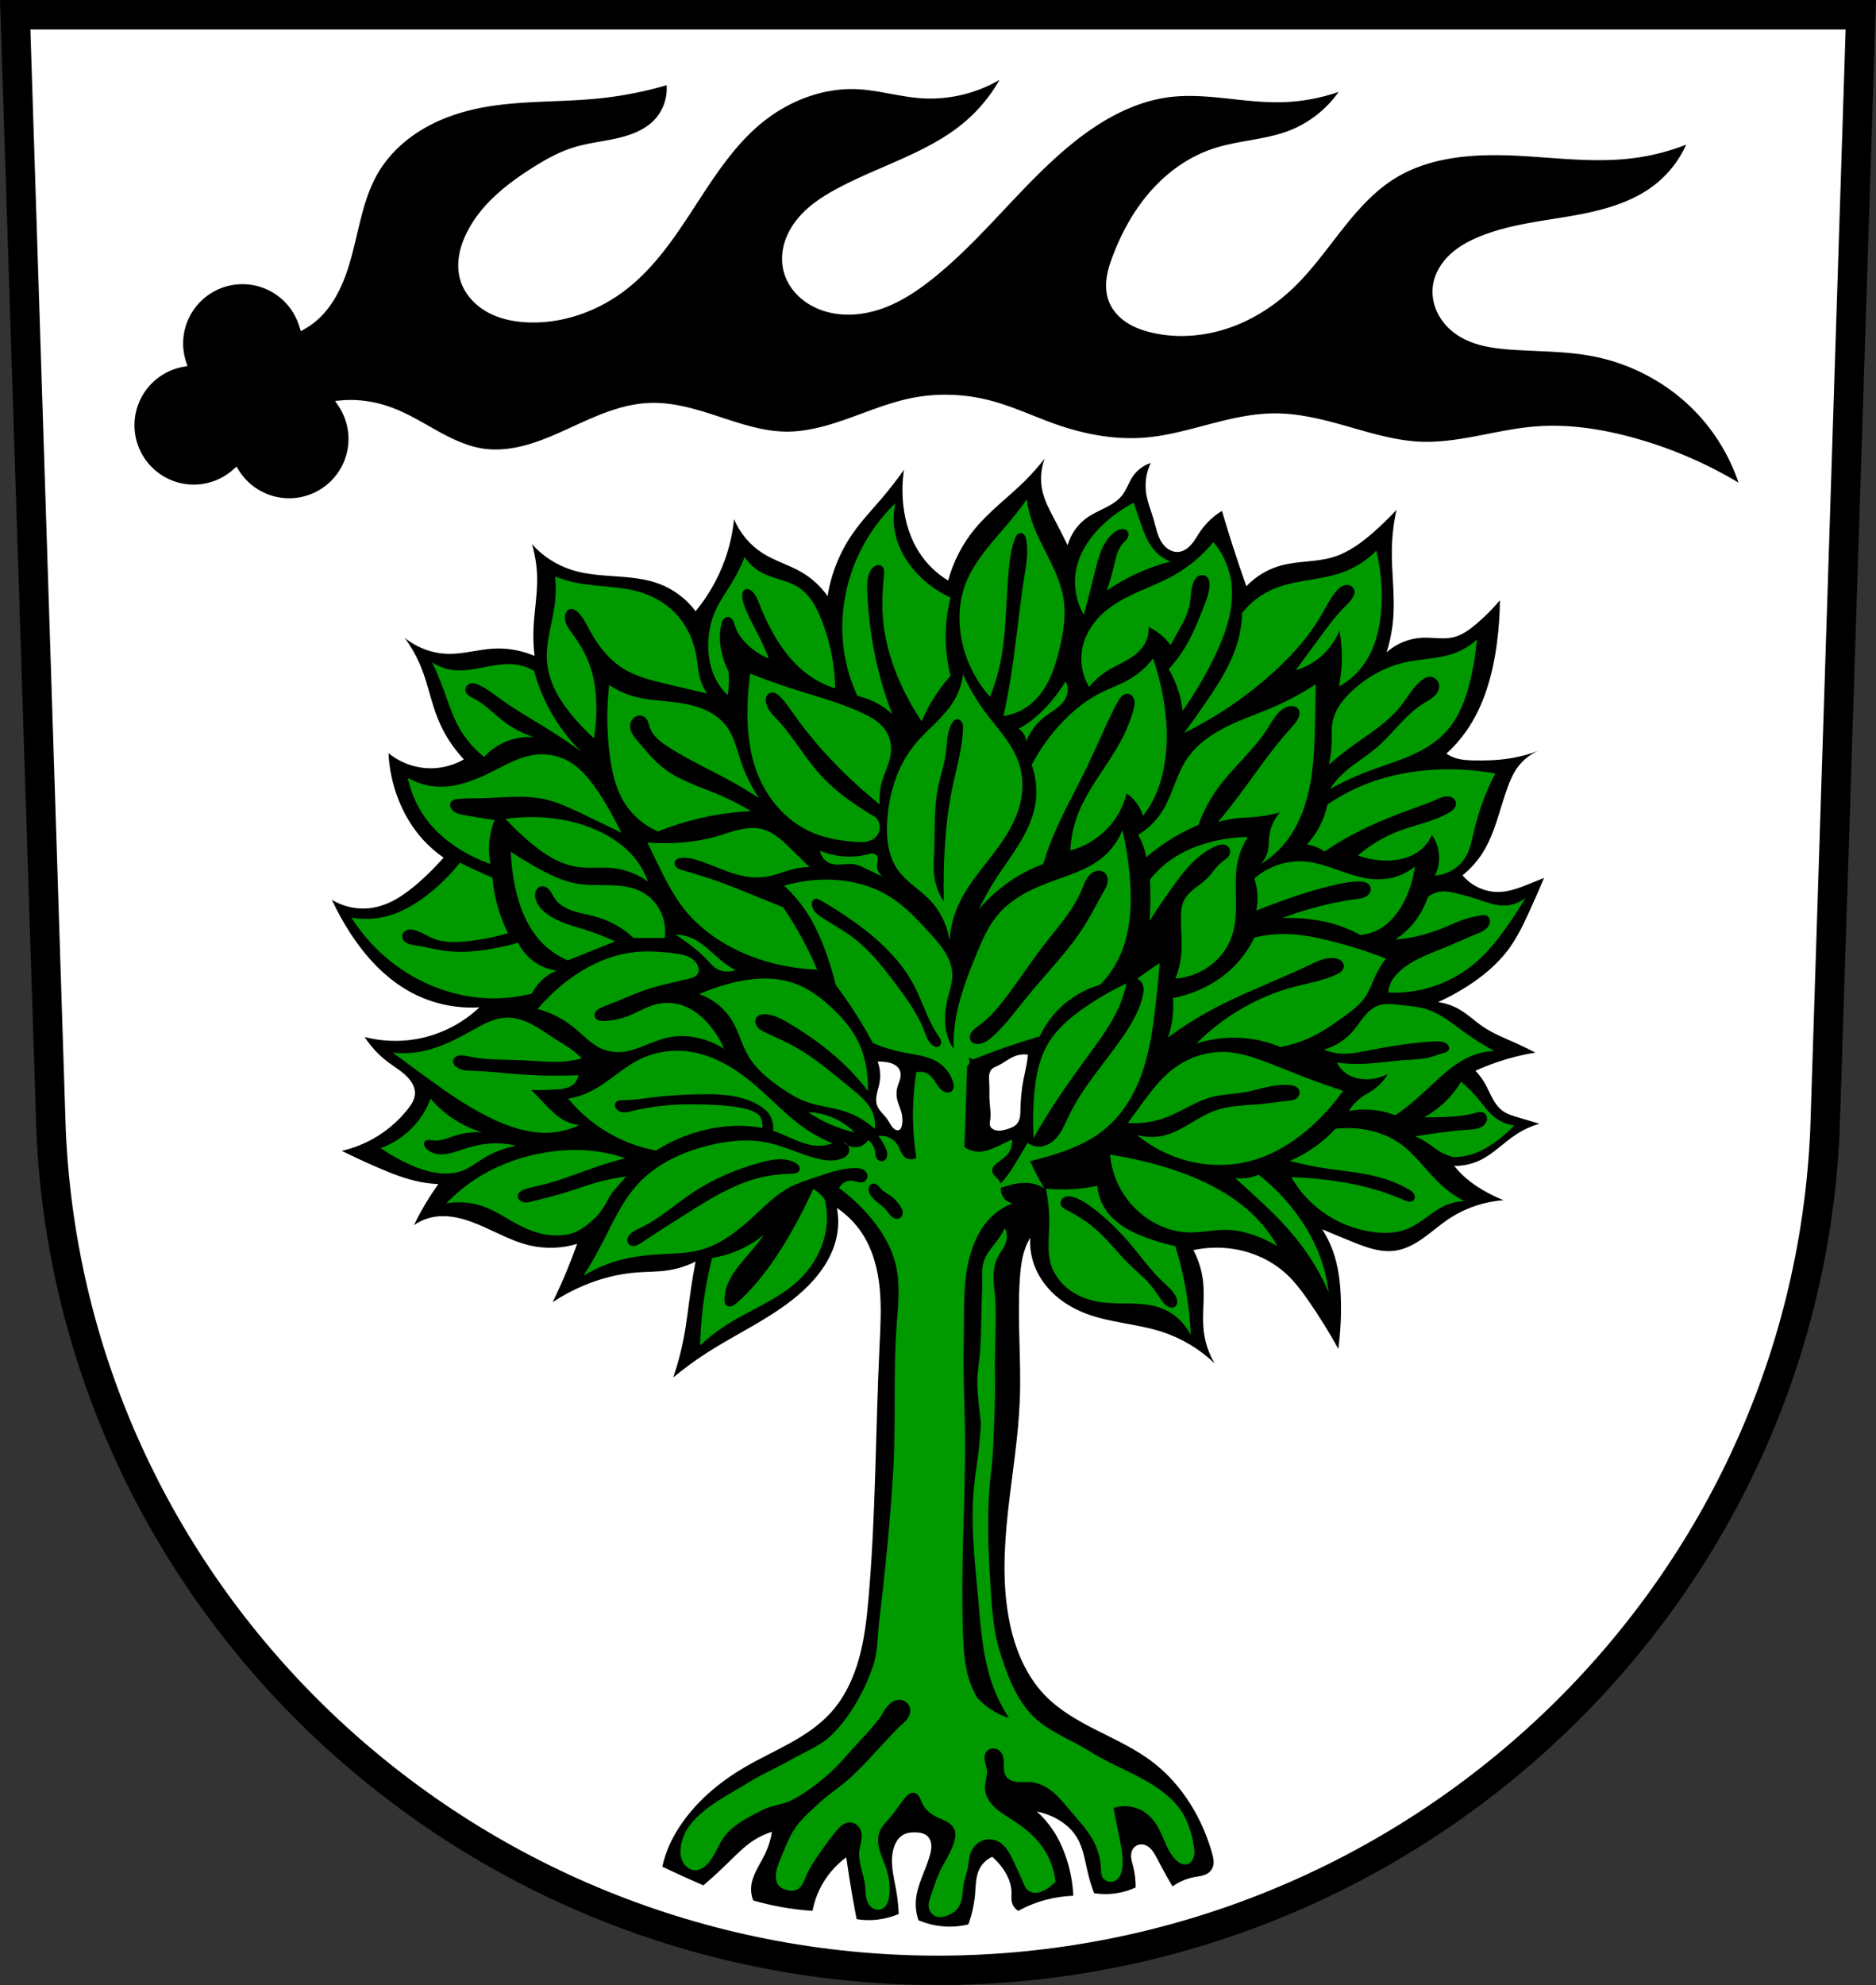 <svg xmlns="http://www.w3.org/2000/svg" width="701.33" height="741.77" viewBox="0 0 701.334 741.769"><rect x="0" y="0" width="701.334" height="741.769" fill="#333333" stroke="none"/><g transform="translate(-7.447-62.906)"><path d="m13.13 68.41l13.398 416.62c7.415 175.25 153.92 314.05 331.59 314.14 177.51-.215 324.07-139.06 331.59-314.14l13.398-416.62h-344.98z" fill="#fff" fill-rule="evenodd" stroke="#000" stroke-width="11"/><path d="m384.97 88.41c-9.283 6.925-21.05 10.439-32.615 9.736-8.183-.498-16.15-3.02-24.34-3.408-13.375-.635-26.678 4.607-36.994 13.14-10.267 8.495-17.622 19.907-24.881 31.08-7.259 11.175-14.776 22.511-25.26 30.74-10.179 7.992-23.09 12.696-36.02 12.17-4.971-.202-9.989-1.19-14.355-3.574-4.367-2.384-8.04-6.273-9.496-11.03-.81-2.638-.925-5.464-.527-8.195.398-2.731 1.299-5.372 2.475-7.869 4.957-10.524 14.505-18.12 24.338-24.34 4.613-2.916 9.406-5.637 14.604-7.301 5.308-1.7 10.907-2.257 16.346-3.477 5.438-1.22 10.926-3.234 14.809-7.232 4.049-4.17 5.923-10.348 4.869-16.06-8.562 2.626-17.38 4.423-26.287 5.355-15.401 1.613-31.1.658-46.24 3.893-7.614 1.626-15.04 4.326-21.656 8.436-6.613 4.109-12.394 9.663-16.313 16.391-6.53 11.21-7.503 24.715-11.684 36.996-2.231 6.555-5.515 12.946-10.709 17.525-1.314 1.158-2.752 2.167-4.264 3.051a23.69 23.69 0 0 0 -22.671 -16.843 23.69 23.69 0 0 0 -23.688 23.688 23.69 23.69 0 0 0 1.162 7.24 23.69 23.69 0 0 0 -19.351 23.276 23.69 23.69 0 0 0 23.69 23.688 23.69 23.69 0 0 0 15.62 -5.92 23.69 23.69 0 0 0 20.009 11.021 23.69 23.69 0 0 0 23.689 -23.69 23.69 23.69 0 0 0 -3.861 -12.904c6.362-.548 12.898.587 18.871 2.926 5.741 2.249 11.01 5.537 16.408 8.508 5.403 2.971 11.08 5.671 17.18 6.582 5.387.805 10.915.173 16.18-1.221 5.265-1.394 10.3-3.534 15.26-5.785 9.919-4.503 19.986-9.573 30.869-10.03 8.74-.368 17.297 2.285 25.607 5.02 8.31 2.732 16.758 5.604 25.506 5.691 8.263.083 16.34-2.33 24.12-5.111 7.781-2.781 15.472-5.97 23.584-7.545 9.335-1.813 19.07-1.42 28.28.973 8.507 2.211 16.482 6.075 24.783 8.965 10.935 3.807 22.592 5.923 34.12 4.9 16.14-1.431 31.453-8.908 47.654-8.996 7.639-.041 15.193 1.574 22.568 3.566 10.664 2.881 21.264 6.593 32.3 7.02 14.466.553 28.54-4.582 42.973-5.715 11.776-.924 23.639.84 35.05 3.895 15.289 4.093 29.952 10.518 43.32 18.984-2.997-10.803-8.546-20.89-16.06-29.21-10.659-11.791-25.27-19.906-40.889-22.879-9.923-1.889-20.1-1.752-30.18-2.434-6.956-.47-14.187-1.442-19.957-5.355-2.755-1.868-5.093-4.383-6.6-7.352-1.506-2.968-2.156-6.392-1.676-9.686.599-4.103 2.917-7.829 5.953-10.654 3.036-2.825 6.758-4.816 10.598-6.383 10.668-4.353 22.298-5.579 33.652-7.539 11.354-1.96 22.958-4.872 32.06-11.934 6.242-4.841 11.04-11.522 13.631-18.984-7.265 3.206-14.999 5.345-22.879 6.328-14.518 1.811-29.2-.295-43.811-.973-15.757-.731-32.359.439-45.758 8.762-7.935 4.929-14.238 12.07-20.03 19.398-5.787 7.333-11.22 15.01-17.945 21.492-6.778 6.534-14.861 11.787-23.77 14.83-8.909 3.043-18.651 3.822-27.828 1.721-3.13-.717-6.219-1.778-8.918-3.518-2.699-1.74-5-4.202-6.174-7.191-1.01-2.563-1.146-5.406-.77-8.133.377-2.727 1.253-5.359 2.23-7.932 3.244-8.538 7.709-16.677 13.732-23.543 6.02-6.866 13.652-12.43 22.289-15.4 9.317-3.204 19.502-3.34 28.721-6.814 9.233-3.48 17.15-10.34 21.906-18.984-8 3.352-16.639 5.178-25.313 5.354-13.829.279-27.643-3.587-41.38-1.947-14.321 1.71-27.341 9.308-38.457 18.498-18.322 15.15-32.535 34.819-51.11 49.652-5.659 4.519-11.779 8.605-18.609 11.01-6.83 2.407-14.463 3.034-21.309.672-3.23-1.114-6.25-2.89-8.668-5.305-2.418-2.414-4.214-5.478-4.961-8.813-.68-3.038-.481-6.246.398-9.232.879-2.987 2.424-5.757 4.361-8.193 3.875-4.874 9.222-8.356 14.711-11.295 16.05-8.593 34.381-13.45 48.19-25.312 6.652-5.713 12.02-12.919 15.578-20.932" stroke="#fff" stroke-width="3"/><g transform="matrix(.797 0 0 .797 78.56 214.99)" fill-rule="evenodd"><path d="m400.86 24.08c-2.854 3.69-5.952 7.194-9.264 10.48-7.756 7.698-16.703 14.226-23.641 22.668-5.788 7.04-10.06 15.328-12.432 24.13-5.358-3.233-9.975-7.684-13.404-12.918-4.233-6.461-6.617-14.03-7.557-21.693-.704-5.744-.622-11.583.244-17.305-3.22 4.532-6.636 8.925-10.236 13.162-4.711 5.544-9.749 10.839-13.893 16.818-6.03 8.704-10.07 18.785-11.701 29.25-3.197-4.552-7.383-8.406-12.186-11.213-5.777-3.376-12.364-5.224-18.04-8.773-6.06-3.789-10.896-9.495-13.648-16.09-.665 6.566-2.141 13.05-4.387 19.256-3.136 8.666-7.776 16.786-13.65 23.887-4.369-5.847-10.457-10.392-17.305-12.918-6.423-2.369-13.346-2.961-20.18-3.439-6.83-.478-13.742-.878-20.283-2.898-7.281-2.248-13.929-6.51-19.01-12.188 1.517 5.056 2.34 10.321 2.438 15.6.149 8.07-1.383 16.07-1.707 24.13-.17 4.229-.006 8.471.488 12.674-6.117-2.63-12.853-3.809-19.5-3.412-6.949.415-13.756 2.516-20.717 2.438-7.492-.085-14.929-2.798-20.717-7.557 3.301 4.498 6.01 9.429 8.04 14.625 2.985 7.637 4.49 15.794 7.557 23.398 2.832 7.02 6.987 13.505 12.186 19.01-4.292 2.482-9.184 3.917-14.14 4.145-7.613.35-15.325-2.22-21.21-7.07.349 7.418 1.92 14.777 4.631 21.691 2.69 6.861 6.516 13.3 11.457 18.768 2.902 3.211 6.18 6.081 9.748 8.531-3.635 4.153-7.547 8.06-11.699 11.699-6.095 5.335-13 10.205-20.961 11.699-6.729 1.263-13.912-.067-19.742-3.656 2.408 5.221 5.179 10.274 8.287 15.11 7.345 11.432 16.802 21.819 28.76 28.27 9.788 5.284 21.07 7.763 32.17 7.07-7.264 6.875-16.355 11.803-26.08 14.14-9.1 2.183-18.728 2.098-27.785-.244 2.993 4.601 6.808 8.666 11.211 11.943 2.027 1.508 4.177 2.85 6.164 4.41 1.987 1.56 3.833 3.369 5.05 5.584.7 1.274 1.184 2.689 1.219 4.143.035 1.448-.379 2.883-1.018 4.184-.638 1.301-1.496 2.479-2.395 3.615-4.462 5.642-10.05 10.389-16.33 13.893-4.575 2.551-9.517 4.447-14.625 5.607 5.536 2.746 11.146 5.347 16.818 7.799 6.546 2.83 13.226 5.475 20.229 6.824 2.734.527 5.506.852 8.287.975-1.441 1.99-2.822 4.02-4.143 6.094-2.7 4.234-5.144 8.633-7.313 13.162 2.827-1.983 6.101-3.327 9.506-3.9 5.717-.963 11.601.243 17.06 2.193 9.419 3.366 18.05 8.945 27.787 11.213 7.288 1.697 15.02 1.441 22.18-.732-1.517 4.265-3.143 8.493-4.875 12.676-2.046 4.939-4.24 9.816-6.58 14.623 4.618-3.047 9.52-5.661 14.623-7.799 7.83-3.28 16.15-5.434 24.617-6.094 4.873-.38 9.789-.266 14.625-.975 4.57-.669 9.03-2.075 13.16-4.145-.831 4.288-1.562 8.596-2.193 12.918-1.127 7.721-1.936 15.495-3.412 23.16-1.194 6.197-2.825 12.31-4.875 18.279 4.961-4.13 10.174-7.957 15.6-11.455 15.14-9.764 32.07-17.06 45.33-29.25 7.569-6.954 13.924-15.739 15.844-25.836.809-4.255.809-8.663 0-12.918 4.627 3.068 8.631 7.07 11.699 11.699 5.04 7.606 7.463 16.702 8.363 25.783.9 9.08.358 18.234-.076 27.35-1.87 39.24-1.728 78.59-5.119 117.72-.835 9.635-1.893 19.306-4.486 28.623-2.593 9.317-6.8 18.33-13.307 25.486-5.396 5.934-12.197 10.417-19.215 14.301-7.02 3.884-14.325 7.235-21.244 11.291-10.754 6.304-20.587 14.373-28.03 24.373-2.876 3.865-5.391 8.01-7.313 12.432-1.365 3.139-2.427 6.407-3.168 9.748 3.478 1.658 6.972 3.283 10.48 4.875 2.915 1.323 5.839 2.623 8.773 3.9 3.93-3.369 7.751-6.865 11.455-10.48 4.01-3.911 7.927-8 12.676-10.969 2.505-1.565 5.217-2.798 8.04-3.656-.559 3.54-1.631 6.999-3.17 10.236-1.237 2.603-2.77 5.057-4.059 7.635-1.289 2.578-2.344 5.332-2.521 8.209-.128 2.07.207 4.167.975 6.094 4.489 1.299 9.05 2.356 13.65 3.168 4.677.825 9.398 1.395 14.14 1.707.675-3.544 1.826-6.998 3.412-10.238 2.867-5.859 7.171-11.01 12.43-14.867.867 6.191 1.843 12.366 2.926 18.523.615 3.5 1.265 6.994 1.949 10.48 3.139.503 6.345.586 9.506.244 3.52-.38 6.982-1.288 10.236-2.682-.157-3.759-.564-7.506-1.219-11.211-.594-3.365-1.392-6.698-1.766-10.09-.374-3.396-.309-6.902.791-10.137.764-2.247 2.097-4.401 4.143-5.605 1.809-1.066 3.995-1.291 6.094-1.219.958.033 1.92.124 2.844.379.923.255 1.812.683 2.52 1.328 1.182 1.078 1.772 2.691 1.877 4.287.105 1.596-.229 3.189-.658 4.73-1.99 7.153-6.04 13.8-6.582 21.21-.23 3.127.187 6.301 1.219 9.262 3.857 1.656 7.999 2.648 12.188 2.924 3.758.247 7.552-.083 11.211-.975 1.697-4.622 2.765-9.474 3.168-14.381.321-3.905.258-7.987 1.984-11.504 1.258-2.563 3.445-4.657 6.06-5.801 1.825 1.59 3.463 3.395 4.873 5.363 2.31 3.224 4.02 7 4.145 10.967.052 1.712-.189 3.462.244 5.119.422 1.612 1.494 3.044 2.924 3.9 4.296-2.36 8.895-4.168 13.648-5.363 3.986-1 8.08-1.574 12.188-1.705-.285-5.875-1.353-11.712-3.168-17.307-1.53-4.716-3.597-9.273-6.338-13.404-2.139-3.225-4.683-6.181-7.555-8.775 2.17.44 4.294 1.095 6.336 1.951 5.03 2.11 9.625 5.554 12.432 10.236 2.987 4.982 3.764 10.925 5.117 16.574.773 3.226 1.751 6.403 2.926 9.506 3.954.618 8.02.535 11.943-.244 2.602-.516 5.142-1.336 7.555-2.438.032-3.365-.379-6.735-1.219-9.994-.279-1.082-.605-2.152-.791-3.254-.186-1.102-.228-2.247.061-3.326.248-.928.746-1.797 1.463-2.438.614-.549 1.379-.922 2.186-1.086.807-.164 1.655-.118 2.445.111 1.333.387 2.474 1.284 3.371 2.344.897 1.06 1.574 2.284 2.234 3.506 1.711 3.166 3.349 6.371 5.117 9.506.787 1.396 1.6 2.776 2.438 4.143 3.03-2.193 6.558-3.703 10.238-4.387 1.136-.211 2.287-.344 3.412-.605 1.125-.261 2.237-.659 3.168-1.344 1.054-.775 1.836-1.911 2.193-3.17.282-.993.303-2.045.18-3.07-.123-1.025-.387-2.028-.666-3.02-2.292-8.152-5.72-15.994-10.238-23.16-4.69-7.434-10.575-14.15-17.549-19.498-7.92-6.076-17.07-10.291-25.979-14.795-8.908-4.504-17.795-9.454-24.717-16.646-8.705-9.04-13.735-21.11-16.332-33.393-3.64-17.218-2.831-35.07-.926-52.56 1.905-17.495 4.891-34.9 5.559-52.49.715-18.841-1.238-37.733 0-56.55.332-5.04.906-10.134 2.68-14.867.6-1.601 1.335-3.152 2.193-4.631-.272 4.637.482 9.33 2.193 13.648 2.05 5.172 5.452 9.766 9.615 13.457 4.163 3.691 9.07 6.495 14.271 8.48 11.408 4.358 23.965 4.775 35.586 8.529 9.267 2.994 17.839 8.121 24.861 14.869-2.74-4.604-4.497-9.79-5.119-15.11-.878-7.512.482-15.14-.244-22.668-.517-5.356-2.1-10.607-4.631-15.355 4.954-1.055 10.06-1.384 15.11-.975 10.383.843 20.568 4.932 28.27 11.943 4.148 3.775 7.527 8.31 10.725 12.918 5.01 7.228 9.654 14.714 13.893 22.422.989-7.428 1.397-14.931 1.219-22.422-.193-8.102-1.095-16.283-3.9-23.887-1.26-3.416-2.899-6.692-4.875-9.75 4.694 1.995 9.406 3.945 14.14 5.85 3.233 1.302 6.485 2.587 9.867 3.428 3.382.841 6.916 1.23 10.363.717 4.772-.711 9.137-3.106 13.07-5.9 3.933-2.795 7.548-6.02 11.547-8.725 7.71-5.206 16.801-8.349 26.08-9.02-3.277-1.305-6.458-2.854-9.506-4.631-2.926-1.705-5.735-3.624-8.287-5.85-1.951-1.702-3.748-3.58-5.361-5.605 4.197.067 8.405-.859 12.186-2.682 6.307-3.04 11.185-8.383 17.06-12.188 3.308-2.141 6.934-3.788 10.723-4.873-3.24-1.01-6.489-1.982-9.748-2.926-2.638-.764-5.347-1.538-7.557-3.168-2.01-1.479-3.471-3.576-4.668-5.762-1.197-2.186-2.159-4.495-3.375-6.67-1.28-2.289-2.839-4.421-4.631-6.336 3.186-1.453 6.441-2.755 9.75-3.9 5.947-2.058 12.07-3.609 18.279-4.631-2.961-1.552-5.968-3.02-9.02-4.387-5.31-2.388-10.788-4.523-15.6-7.801-3.75-2.554-7.04-5.77-10.967-8.04-3.066-1.775-6.483-2.941-9.994-3.412 4.104-1.868 8.095-3.985 11.943-6.336 8.307-5.075 16.03-11.337 21.691-19.256 3.663-5.125 6.399-10.846 9.02-16.574 2.437-5.326 4.793-10.689 7.07-16.09-2.588 1.086-5.189 2.142-7.801 3.168-4.165 1.636-8.447 3.215-12.918 3.412-6.629.293-13.324-2.682-17.549-7.799 3.619-2.875 6.762-6.349 9.262-10.236 5.902-9.177 8.02-20.2 11.699-30.467 1.292-3.605 2.811-7.182 5.119-10.238 2.396-3.174 5.618-5.717 9.262-7.311-4.18 1.558-8.514 2.702-12.918 3.412-5.712.921-11.521 1.108-17.305.975-2.708-.063-5.447-.2-8.04-.975-1.643-.49-3.211-1.232-4.631-2.193 3.461-3.137 6.574-6.659 9.262-10.48 8.405-11.948 12.433-26.47 14.381-40.947.913-6.785 1.4-13.628 1.461-20.475-3.414 4.04-7.168 7.797-11.211 11.211-3.116 2.631-6.521 5.118-10.48 6.094-4.749 1.17-9.738.044-14.625.244-6.166.253-12.218 2.709-16.816 6.824 1.733-5.533 2.799-11.274 3.168-17.06.657-10.305-.889-20.63-.73-30.955.097-6.308.833-12.607 2.193-18.768-3.321 3.584-6.82 7-10.48 10.236-5.704 5.04-11.973 9.729-19.256 11.943-7.884 2.397-16.421 1.738-24.373 3.9-6.194 1.684-11.909 5.097-16.33 9.75-2.291-6.466-4.486-12.968-6.582-19.5-1.688-5.261-3.312-10.542-4.873-15.842-4.049 2.479-7.565 5.825-10.238 9.748-1.363 2-2.515 4.155-4.102 5.982-.793.914-1.694 1.742-2.727 2.373-1.032.631-2.202 1.06-3.408 1.15-1.702.128-3.417-.429-4.826-1.393-1.409-.963-2.527-2.314-3.373-3.797-1.692-2.965-2.317-6.395-3.256-9.678-1.232-4.308-3.047-8.479-3.656-12.918-.646-4.712.127-9.609 2.193-13.893-3.332 1.044-6.297 3.224-8.287 6.094-1.973 2.845-2.985 6.29-5.117 9.02-1.972 2.522-4.771 4.261-7.619 5.723-2.848 1.462-5.823 2.711-8.469 4.514-4.563 3.11-7.988 7.853-9.506 13.162-2.06-4.17-4.172-8.313-6.336-12.43-2.106-4-4.282-8.04-5.363-12.432-1.284-5.217-.937-10.822.977-15.842m-10.145 279.46c.321-.011.642-.008.963.008.428.021.855.067 1.277.137-.139 1.599-.351 3.192-.637 4.771-.414 2.292-.981 4.555-1.432 6.84-.909 4.607-1.344 9.301-1.432 13.996-.021 1.133-.022 2.27-.201 3.389-.179 1.119-.544 2.228-1.229 3.131-.599.79-1.419 1.393-2.303 1.842-.884.449-1.834.751-2.787 1.021-1.02.29-2.058.547-3.117.602-1.059.054-2.149-.104-3.086-.602-.607-.323-1.153-.803-1.432-1.432-.218-.492-.261-1.045-.225-1.582.036-.537.148-1.065.225-1.598.403-2.79-.136-5.617-.318-8.43-.193-2.964.012-5.941-.158-8.906-.064-1.117-.181-2.241-.057-3.354.125-1.112.519-2.237 1.328-3.01.707-.676 1.657-1.02 2.545-1.43 3.174-1.464 5.874-3.935 9.225-4.932.924-.275 1.886-.43 2.85-.463m-68.22 3.326c1.01.006 2.02.059 3.02.158 1.414.14 2.838.378 4.137.955.74.329 1.434.767 2.02 1.328.583.561 1.053 1.248 1.322 2.01.429 1.218.329 2.567 0 3.816-.342 1.297-.922 2.524-1.273 3.818-.477 1.756-.522 3.623-.158 5.406.446 2.187 1.484 4.209 2.066 6.363.559 2.07.686 4.282.16 6.361-.097.384-.219.766-.42 1.107-.201.342-.49.643-.854.801-.365.159-.785.165-1.17.064-.385-.1-.739-.302-1.057-.541-.733-.552-1.289-1.308-1.77-2.09-.481-.782-.896-1.603-1.41-2.363-.779-1.153-1.771-2.144-2.689-3.189-.919-1.045-1.785-2.176-2.242-3.49-.57-1.636-.462-3.436-.123-5.135.339-1.699.901-3.346 1.236-5.04.678-3.433.4-7.05-.795-10.338"/><path d="m392.44 43.24c-2.244 3.171-4.602 6.261-7.07 9.262-8.399 10.22-18.307 19.844-22.424 32.416-2.149 6.562-2.571 13.625-1.707 20.475 1.419 11.244 6.334 22.02 13.893 30.467 1.583-3.798 2.888-7.711 3.9-11.699 4.105-16.17 3.33-33.13 5.119-49.723.464-4.306 1.112-8.636 2.68-12.674.243-.627.517-1.256.951-1.77.217-.257.473-.484.768-.646.294-.163.627-.262.963-.266.395-.004.787.125 1.119.338.333.213.609.508.822.84.427.664.606 1.456.74 2.234.986 5.721-.068 11.57-.975 17.305-2.549 16.12-3.945 32.402-6.582 48.5-.909 5.551-1.965 11.08-3.168 16.574 4.02-.537 7.897-2.056 11.211-4.387 4.351-3.06 7.654-7.446 10.02-12.209 2.37-4.763 3.857-9.914 5.088-15.09 1.766-7.423 3.035-15.12 1.951-22.668-.998-6.954-3.94-13.466-7.078-19.752-3.138-6.286-6.526-12.508-8.521-19.244-.802-2.707-1.372-5.483-1.705-8.287m50.12 1.656c-5.154 2.662-9.938 6.04-14.17 10.01-5.658 5.305-10.408 11.84-12.371 19.344-2.034 7.771-.875 16.328 3.15 23.279 1.853-6.996 3.652-14.01 5.398-21.03.824-3.316 1.643-6.654 3.02-9.783 1.372-3.13 3.34-6.072 6.092-8.098 1.024-.754 2.207-1.389 3.479-1.408.636 0 1.279.141 1.816.48.537.34.961.874 1.117 1.49.116.456.085.941-.047 1.393-.131.451-.362.87-.637 1.252-.55.763-1.276 1.379-1.904 2.078-1.268 1.412-2.124 3.153-2.736 4.949-.613 1.796-.996 3.661-1.424 5.51-.916 3.955-2.044 7.862-3.375 11.697 4.82-3.313 9.947-6.179 15.295-8.547 4.688-2.076 9.546-3.77 14.508-5.061-2.834-1.111-5.399-2.899-7.422-5.174-3.445-3.873-5.189-8.926-6.861-13.832-.971-2.85-1.946-5.701-2.924-8.549m-111.75.164c-10.391 9.986-18.06 22.783-21.957 36.656-2.949 10.489-3.761 21.587-2.232 32.375 1.048 7.391 3.186 14.626 6.326 21.398 3.315.699 6.526 1.895 9.49 3.535 2.492 1.379 4.811 3.071 6.885 5.02-2.982-7.689-5.41-15.593-7.258-23.631-2.527-10.992-3.967-22.22-4.465-33.492-.107-2.427-.169-4.887.371-7.256.403-1.766 1.189-3.523 2.605-4.652.554-.442 1.205-.781 1.906-.881.701-.1 1.456.059 2 .51.538.444.833 1.129.941 1.818.108.69.048 1.392-.012 2.088-.449 5.261-.871 10.537-.744 15.816.318 13.229 4.103 26.23 9.861 38.14 2.493 5.158 5.355 10.136 8.559 14.885 1.757-4.143 3.876-8.133 6.326-11.908 2.17-3.344 4.599-6.52 7.258-9.49-1.842-7.151-2.597-14.58-2.232-21.955.245-4.958.994-9.892 2.232-14.699-6.04-2.715-11.518-6.666-16-11.537-5.381-5.845-9.356-13.152-10.42-21.03-.527-3.898-.336-7.892.559-11.723m149.09 18.281c-4.983 6.152-11.12 11.366-17.994 15.293-5.691 3.251-11.84 5.607-17.809 8.314-5.969 2.708-11.856 5.837-16.604 10.355-4.727 4.499-8.225 10.421-9.223 16.869-.906 5.857.31 12.02 3.373 17.09 2.351-2.9 5.173-5.417 8.322-7.422 3.054-1.945 6.393-3.399 9.527-5.213 3.134-1.814 6.134-4.066 8.02-7.158 1.509-2.477 2.226-5.429 2.023-8.322 2.645 1.248 5.085 2.925 7.197 4.947 1.153 1.104 2.209 2.311 3.15 3.6.951-1.812 1.926-3.612 2.924-5.398 2.485-4.448 5.159-8.933 6.072-13.945.629-3.456.41-7.119 1.799-10.346.408-.948.971-1.862 1.801-2.475.618-.456 1.375-.728 2.143-.738.768 0 1.542.246 2.131.738.624.522 1.019 1.282 1.211 2.072.192.791.196 1.614.139 2.426-.237 3.352-1.472 6.543-2.699 9.672-2.501 6.379-5.04 12.781-8.547 18.668-2.252 3.781-4.896 7.331-7.873 10.572 1.516 2.576 2.798 5.29 3.824 8.098 1.352 3.698 2.26 7.558 2.699 11.471 5.62-7.976 10.59-16.41 14.844-25.19 2.802-5.784 5.305-11.748 6.82-17.994 1.515-6.246 2.023-12.802.828-19.12-1.172-6.198-3.995-12.08-8.098-16.869m76.47 4.047c-4.415 4.481-9.835 7.967-15.744 10.123-10.529 3.841-22.316 3.447-32.613 7.871-5.708 2.453-10.784 6.358-14.619 11.246-.092 4.25-.699 8.489-1.801 12.596-2.741 10.219-8.453 19.361-14.395 28.12-3.564 5.25-7.239 10.425-11.02 15.52 4.756-2.346 9.411-4.897 13.945-7.646 8.64-5.238 16.846-11.194 24.518-17.77 10.138-8.69 19.421-18.571 26.09-30.14 2.071-3.592 3.901-7.361 6.523-10.572.57-.698 1.18-1.371 1.885-1.932.705-.561 1.512-1.01 2.389-1.217.902-.214 1.878-.162 2.719.227.841.389 1.531 1.131 1.779 2.023.158.567.14 1.175.004 1.748-.136.573-.386 1.113-.678 1.625-1.031 1.807-2.586 3.241-4.047 4.723-4.271 4.331-7.877 9.263-11.473 14.17-3.74 5.104-7.489 10.203-11.246 15.295 4.289-1.231 8.309-3.393 11.697-6.297 3.877-3.323 6.919-7.613 8.771-12.371.777 4.301 1.155 8.674 1.125 13.04-.03 4.453-.483 8.904-1.35 13.271 3.865-2.092 7.322-4.934 10.121-8.322 6.951-8.413 9.506-19.683 9.896-30.59.297-8.308-.538-16.657-2.475-24.742h-.002m-296.27 2.977c-1.676 4.114-3.668 8.101-5.953 11.91-2.805 4.676-6.07 9.117-8.188 14.14-1.957 4.634-2.891 9.67-2.977 14.699-.094 5.563.866 11.209 3.35 16.188 1.452 2.912 3.413 5.569 5.768 7.814.287-1.599.474-3.216.559-4.838.11-2.109.046-4.227-.188-6.326-1.405-2.772-2.468-5.715-3.162-8.744-.992-4.331-1.215-8.889-.186-13.211.192-.808.435-1.624.914-2.303.239-.339.537-.64.889-.861.352-.221.759-.359 1.174-.371.512-.015 1.021.164 1.441.457.421.293.757.694 1.02 1.135.525.881.754 1.899 1.074 2.873.976 2.968 2.844 5.576 5.02 7.814 3.046 3.128 6.747 5.617 10.793 7.258-1.291-3.283-2.721-6.512-4.281-9.676-1.963-3.981-4.134-7.86-5.953-11.908-.992-2.208-1.885-4.489-2.232-6.885-.106-.729-.16-1.482.018-2.197.089-.358.236-.701.451-1 .215-.299.501-.553.834-.711.556-.264 1.217-.25 1.801-.053.583.197 1.095.566 1.547.984 1.789 1.657 2.655 4.052 3.535 6.326 1.604 4.144 3.457 8.192 5.582 12.09 4.524 8.308 10.42 16.07 18.236 21.398 3.543 2.415 7.443 4.303 11.535 5.582-.064-5.05-.562-10.1-1.488-15.07-1.041-5.586-2.623-11.07-4.652-16.373-1.182-3.091-2.524-6.138-4.318-8.918-1.794-2.78-4.061-5.296-6.846-7.084-2.619-1.682-5.611-2.674-8.584-3.596-2.973-.922-5.986-1.8-8.719-3.289-3.154-1.718-5.869-4.239-7.816-7.258m-88.94 9.119c.405 3.831.405 7.704 0 11.535-1.036 9.794-4.709 19.414-3.723 29.21.997 9.902 6.668 18.738 13.211 26.24 2.741 3.141 5.663 6.123 8.746 8.93.794-4.918 1.167-9.903 1.115-14.885-.071-6.825-.955-13.703-3.348-20.1-1.875-5.01-4.648-9.646-7.816-13.955-.96-1.305-1.963-2.593-2.682-4.045-.719-1.452-1.141-3.105-.854-4.699.125-.694.389-1.372.832-1.92.443-.548 1.076-.959 1.773-1.059.583-.084 1.184.051 1.717.301.533.25 1.01.612 1.447 1 2.695 2.385 4.242 5.765 5.953 8.932 3.718 6.881 8.66 13.29 15.258 17.49 6.204 3.949 13.501 5.739 20.654 7.443 6.322 1.506 12.648 2.994 18.979 4.465-1.398-2.048-2.471-4.317-3.164-6.697-1.039-3.567-1.22-7.319-1.859-10.979-1.19-6.808-4.04-13.381-8.561-18.607-4.456-5.15-10.451-8.886-16.932-10.979-10.167-3.283-21.19-2.579-31.631-4.836-3.11-.672-6.164-1.607-9.117-2.791m432.45 29.516c-3.122 2.858-6.815 5.089-10.797 6.523-7.4 2.665-15.496 2.53-23.17 4.273-8.858 2.01-17.06 6.556-23.842 12.596-2.427 2.161-4.696 4.526-6.504 7.227-1.808 2.7-3.147 5.751-3.617 8.967-.358 2.452-.209 4.944-.227 7.422-.027 3.932-.481 7.862-1.35 11.697 3.769-3.234 7.674-6.312 11.697-9.223 7.665-5.545 15.903-10.61 21.816-17.994 3.109-3.882 5.533-8.36 9.223-11.695.691-.625 1.428-1.208 2.258-1.631.83-.422 1.76-.677 2.689-.617 1.073.069 2.109.57 2.844 1.355.734.785 1.163 1.844 1.205 2.918.037.951-.221 1.899-.666 2.74-.445.841-1.072 1.577-1.779 2.213-1.414 1.272-3.132 2.144-4.752 3.143-8.782 5.412-14.62 14.475-22.492 21.14-4.981 4.219-10.756 7.46-15.52 11.922-2.296 2.151-4.338 4.572-6.072 7.197 5.569-3.11 11.361-5.819 17.318-8.098 6.436-2.462 13.06-4.421 19.412-7.096 6.35-2.675 12.498-6.133 17.25-11.123 7.079-7.435 10.476-17.619 12.596-27.664 1.128-5.346 1.955-10.756 2.475-16.195m-151.96 8.93c-3.173 4.149-7.207 7.636-11.77 10.178-3.98 2.217-8.323 3.706-12.406 5.727-6.685 3.307-12.612 8.01-17.813 13.359-5.952 6.117-11 13.11-14.949 20.676 2.213 6.069 2.767 12.732 1.59 19.08-1.194 6.439-4.105 12.444-7.529 18.03-3.424 5.582-7.382 10.818-10.92 16.328-2.951 4.596-5.608 9.381-7.951 14.314 4.157-4.964 8.984-9.363 14.313-13.04 4.93-3.403 10.287-6.19 15.904-8.271 1.197-3.984 2.577-7.911 4.135-11.768 4.637-11.479 10.821-22.26 16.223-33.4 4.285-8.836 8.08-17.903 12.406-26.719.794-1.619 1.608-3.231 2.545-4.771.502-.825 1.049-1.642 1.789-2.262.37-.31.787-.568 1.24-.734.453-.167.944-.24 1.424-.186.549.063 1.074.294 1.51.633.436.339.784.785 1.035 1.277.444.87.579 1.872.529 2.848-.05.976-.277 1.933-.529 2.877-1.71 6.395-4.584 12.432-7.953 18.13-6.083 10.288-13.873 19.688-18.13 30.855-2.054 5.385-3.239 11.1-3.498 16.857 9.617-2.517 18.1-9.111 22.902-17.813 1.547-2.8 2.725-5.802 3.498-8.906 1.997 1.356 3.734 3.093 5.09 5.09 1.124 1.655 1.986 3.486 2.545 5.406.908-1.122 1.758-2.289 2.545-3.498 4.094-6.285 6.44-13.589 7.633-20.994 1.643-10.204 1.16-20.675-.635-30.854-1.104-6.262-2.701-12.437-4.771-18.449m-338.17 1.744c2.118 4.568 4.04 9.225 5.768 13.955 1.852 5.079 3.484 10.264 5.955 15.07 3.065 5.963 7.409 11.265 12.652 15.443 2.958-3.27 6.683-5.841 10.791-7.443 4.01-1.563 8.369-2.203 12.654-1.859-5.157-1.631-10.03-4.162-14.328-7.443-4.615-3.522-8.619-7.926-13.77-10.605-.875-.455-1.784-.861-2.561-1.469-.388-.304-.741-.658-1.014-1.068-.273-.411-.464-.881-.52-1.371-.078-.696.127-1.415.539-1.982.412-.567 1.023-.981 1.695-1.18.71-.211 1.474-.186 2.197-.025.723.16 1.413.452 2.082.77 3.69 1.75 6.916 4.315 10.232 6.697 8.289 5.954 17.284 10.848 25.863 16.375 3.935 2.535 7.784 5.203 11.537 8-7.42-7.361-13.448-16.12-17.676-25.678-1.732-3.915-3.163-7.961-4.279-12.09-2.616-1.55-5.547-2.568-8.561-2.977-3.707-.502-7.479-.086-11.164.559-6.42 1.122-12.925 2.941-19.352 1.859-3.125-.526-6.132-1.741-8.744-3.535m149.22 5.352c-.734 5.271-1.158 10.584-1.271 15.904-.22 10.348.776 20.86 4.453 30.535 4.714 12.403 14.14 23.24 26.4 28.311 6.137 2.535 12.786 3.595 19.404 4.135 1.663.136 3.343.239 4.996 0 1.653-.23 3.293-.817 4.547-1.918 1.339-1.177 2.163-2.921 2.223-4.703.059-1.782-.646-3.576-1.904-4.84-3.254-1.897-6.438-3.912-9.543-6.04-5.845-4.01-11.436-8.449-16.223-13.678-7.452-8.141-12.809-18.03-20.357-26.08-1.18-1.259-2.416-2.476-3.432-3.871-1.016-1.395-1.812-2.999-1.977-4.717-.069-.727-.021-1.475.23-2.16.252-.685.719-1.305 1.359-1.656.452-.248.975-.357 1.49-.342.515.015 1.023.151 1.492.363.939.425 1.712 1.144 2.426 1.887 2.413 2.51 4.35 5.427 6.361 8.27 6.611 9.344 14.14 18.02 22.268 26.08 5.655 5.607 11.603 10.918 17.813 15.904-.335-3.518-.011-7.098.953-10.498 1.219-4.297 3.446-8.31 4.137-12.723.577-3.69 0-7.606-1.91-10.814-1.257-2.109-3.047-3.867-5.04-5.303-1.992-1.436-4.187-2.565-6.412-3.604-10.583-4.939-21.963-7.875-33.08-11.451-6.547-2.106-13.02-4.441-19.404-6.998m99.79.268c-.5 4.268-1.888 8.43-4.049 12.145-4.657 8.01-12.559 13.539-18.443 20.693-8.24 10.02-12.267 23.04-13.04 35.988-.239 3.981-.186 7.999.531 11.922.718 3.923 2.12 7.76 4.418 11.02 3.921 5.564 10.1 9.06 14.844 13.945 5.082 5.236 8.442 12.12 9.447 19.344.34-5.73 1.719-11.398 4.049-16.645 4.518-10.175 12.376-18.415 18.893-27.441 5.074-7.03 9.456-14.826 10.797-23.391.846-5.405.435-11.02-1.35-16.195-3.19-9.244-10.399-16.414-16.195-24.291-3.91-5.314-7.235-11.06-9.896-17.09m48.13 3.373c-1.824 2.985-3.856 5.843-6.074 8.547-3 3.656-6.352 7.04-10.121 9.896-1.857 1.408-3.813 2.687-5.848 3.824.776.471 1.464 1.084 2.023 1.799.905 1.157 1.459 2.584 1.574 4.049 1.7-4.403 4.609-8.333 8.322-11.246 2.02-1.586 4.269-2.872 6.275-4.479 2.01-1.607 3.811-3.624 4.521-6.094.598-2.081.351-4.39-.674-6.297m117.36 1.35c-6.157 4.04-12.654 7.554-19.402 10.498-9.147 3.991-18.796 6.955-27.355 12.09-5.322 3.19-10.216 7.257-13.678 12.406-5.117 7.611-6.819 17.09-11.77 24.811-2.818 4.394-6.659 8.125-11.133 10.814.864 1.529 1.61 3.126 2.227 4.771.696 1.857 1.229 3.776 1.59 5.727 2.962-2.552 6.087-4.916 9.35-7.07 4.769-3.149 9.833-5.849 15.1-8.06 2.172-6.05 5.194-11.785 8.947-16.998 7.18-9.97 16.952-17.938 23.537-28.311 1.596-2.513 3.02-5.179 5.09-7.314 1.244-1.28 2.74-2.363 4.453-2.863.928-.271 1.925-.366 2.861-.125.468.121.918.326 1.305.615.387.29.711.666.924 1.1.24.489.335 1.042.318 1.586-.016.544-.14 1.081-.318 1.596-.728 2.1-2.315 3.767-3.816 5.406-8.685 9.483-15.842 20.237-23.539 30.537-3.391 4.537-6.892 8.992-10.498 13.359 3.423-.986 6.947-1.627 10.498-1.908 1.8-.143 3.605-.194 5.406-.318 4.407-.305 8.785-1.052 13.04-2.227-2.909 3.361-4.719 7.659-5.09 12.09-.133 1.589-.087 3.194-.318 4.771-.398 2.715-1.634 5.3-3.498 7.314 4.641-2.832 8.758-6.516 12.09-10.814 5.094-6.579 8.272-14.485 10.18-22.584 2.617-11.11 2.934-22.621 3.18-34.04.121-5.619.227-11.24.318-16.859m-331.45.318c-1.267 11.09-1.159 22.337.318 33.4 1.01 7.535 2.71 15.15 6.68 21.629 3.711 6.06 9.357 10.916 15.904 13.678 8.613-3.452 17.584-6.02 26.721-7.635 5.572-.988 11.205-1.625 16.857-1.908-4.798-2.889-9.796-5.44-14.949-7.633-9.156-3.896-18.996-6.77-26.721-13.04-4.198-3.409-7.587-7.684-11.133-11.768-.855-.985-1.723-1.965-2.43-3.061-.707-1.096-1.252-2.324-1.387-3.621-.092-.89.014-1.802.336-2.637.322-.835.863-1.587 1.572-2.133.728-.56 1.634-.898 2.553-.91.919-.012 1.844.307 2.537.91.671.584 1.101 1.396 1.41 2.23.309.834.511 1.704.816 2.539.748 2.045 2.097 3.831 3.678 5.328 1.581 1.497 3.393 2.726 5.229 3.896 9.884 6.304 20.641 11.11 30.855 16.859 3.899 2.196 7.719 4.53 11.451 6.998-3.611-5.423-6.508-11.321-8.59-17.494-1.878-5.569-3.169-11.509-6.68-16.223-2.635-3.537-6.383-6.145-10.436-7.887-4.052-1.742-8.414-2.66-12.785-3.246-7.13-.957-14.433-1.073-21.311-3.182-3.732-1.144-7.288-2.868-10.498-5.09m163.25 16.1c.531-.015 1.057.188 1.471.521.414.333.72.789.918 1.281.396.985.369 2.084.311 3.145-.149 2.713-.463 5.416-.898 8.098-1.032 6.359-2.734 12.586-4.049 18.893-2.741 13.15-3.788 26.607-4.049 40.04-.087 4.498-.087 8.996 0 13.494-2.405-3.631-3.958-7.822-4.498-12.145-.484-3.874-.165-7.797 0-11.697.419-9.92-.161-19.956 1.799-29.689 1.063-5.28 2.865-10.408 3.6-15.744.325-2.36.438-4.744.754-7.105.316-2.361.847-4.726 1.945-6.84.284-.546.608-1.079 1.055-1.502.447-.423 1.028-.729 1.643-.746m-194.04 16.453c-1.402-.044-2.807.026-4.197.209-6.692.882-12.751 4.257-18.768 7.316-8.163 4.15-16.93 7.898-26.08 7.633-5.118-.148-10.193-1.582-14.631-4.135 1.601 7.788 5.127 15.173 10.178 21.313 4.326 5.258 9.723 9.579 15.586 13.04 4.133 2.44 8.51 4.467 13.04 6.04-.812-4.077-.92-8.291-.318-12.404.414-2.831 1.163-5.613 2.227-8.27-2.233-.273-4.46-.592-6.68-.955-2.443-.4-4.877-.855-7.316-1.273-1.331-.228-2.683-.45-3.91-1.014-.614-.282-1.192-.65-1.678-1.119-.485-.469-.876-1.044-1.092-1.684-.208-.616-.247-1.307 0-1.908.143-.347.376-.653.658-.9.282-.247.611-.436.959-.576.695-.281 1.452-.366 2.199-.432 3.594-.316 7.208-.239 10.814-.318 10.11-.223 20.376-1.668 30.22.637 5.436 1.273 10.541 3.651 15.586 6.04 6.599 3.129 13.174 6.311 19.723 9.543-2.162-4.436-4.498-8.787-6.998-13.04-2.401-4.086-4.964-8.092-7.953-11.77-2.714-3.339-5.818-6.432-9.541-8.59-3.641-2.11-7.818-3.256-12.03-3.389m423.32 7.03c-1.109.011-2.218.039-3.326.08-11.432.427-22.848 2.468-33.529 6.564-6.609 2.534-12.919 5.847-18.758 9.848-.835 3.934-2.263 7.743-4.221 11.256-1.503 2.696-3.316 5.218-5.393 7.502 1.696.238 3.358.713 4.924 1.406 1.154.511 2.257 1.142 3.283 1.877 5.842-3.934 11.959-7.462 18.289-10.551 8.574-4.183 17.519-7.551 26.494-10.787 2.445-.881 4.896-1.754 7.27-2.813 1.01-.451 2.01-.937 3.061-1.275 1.053-.339 2.175-.528 3.27-.367.762.112 1.506.401 2.105.885.599.484 1.046 1.171 1.178 1.93.092.531.03 1.084-.145 1.594-.175.51-.46.977-.809 1.389-.697.822-1.627 1.41-2.564 1.941-7.175 4.068-15.5 5.518-23.21 8.441-7.02 2.66-13.56 6.568-19.227 11.488 3.835 1.387 7.884 2.182 11.959 2.346 6.14.247 12.57-1.062 17.35-4.924 2.32-1.874 4.185-4.308 5.393-7.04 2.574 3.638 3.765 8.232 3.283 12.662-.239 2.2-.877 4.355-1.875 6.33 3.04-.178 6.03-1.143 8.602-2.775 2.571-1.632 4.716-3.928 6.17-6.604 1.729-3.181 2.455-6.791 3.281-10.316 1.808-7.713 4.199-15.31 7.504-22.51.875-1.906 1.813-3.783 2.813-5.627-7.639-1.38-15.406-2.035-23.17-1.955m-429.08 22.393c-4.04.003-8.08.29-12.09.861 3.291 3.531 6.771 6.886 10.42 10.05 6.741 5.84 14.435 11.171 23.26 12.467 5.531.812 11.185-.014 16.746.559 5.89.607 11.605 2.815 16.373 6.326-1.26-3.603-3.089-7.01-5.396-10.05-4.086-5.384-9.619-9.559-15.629-12.652-8.173-4.206-17.262-6.483-26.422-7.256-2.416-.204-4.841-.304-7.266-.303m104.25 5.113c-2.254-.044-4.532.281-6.734.791-3.524.816-6.922 2.093-10.396 3.102-6.789 1.971-13.853 2.906-20.918 3.148-3.899.134-7.804.059-11.695-.225 1.898 4.073 3.847 8.121 5.848 12.145 3.269 6.575 6.702 13.13 11.246 18.895 6.742 8.558 15.785 15.15 25.641 19.793 8.445 3.978 17.523 6.575 26.768 7.871 3.356.47 6.735.772 10.121.9-2.217-5.218-4.697-10.325-7.424-15.295-2.623-4.782-5.477-9.437-8.547-13.945-5.545-2.256-11.09-4.504-16.645-6.746-6.095-2.462-12.199-4.918-18.443-6.973-3.943-1.298-7.936-2.434-11.92-3.6-1-.293-2.037-.604-2.842-1.271-.402-.334-.74-.755-.93-1.242-.19-.487-.225-1.042-.053-1.535.211-.604.717-1.072 1.293-1.352.576-.28 1.218-.39 1.855-.447 3.056-.276 6.098.573 8.998 1.574 4.396 1.519 8.656 3.406 13.04 4.947 3.285 1.153 6.659 2.115 10.121 2.475 3.379.351 6.82.123 10.123-.674 2.975-.718 5.821-1.886 8.771-2.699 2.931-.808 5.958-1.262 8.996-1.35-2.727-2.595-5.427-5.22-8.098-7.873-2.07-2.056-4.13-4.137-6.441-5.918-2.311-1.781-4.899-3.265-7.729-3.979-1.315-.332-2.659-.491-4.01-.518m173.09.98c-1.961 4.916-5.162 9.332-9.225 12.725-7.139 5.961-16.419 8.506-25.13 11.77-9.03 3.382-17.973 7.888-24.17 15.268-4.444 5.289-7.222 11.747-9.861 18.13-5.722 13.841-11.177 28.29-10.814 43.26.011.439.045.877.066 1.316-.824-.944-1.464-2.074-1.977-3.225-2.771-6.221-2.561-13.421-.953-20.04.921-3.791 2.29-7.55 2.227-11.451-.061-3.762-1.471-7.405-3.449-10.605-1.979-3.201-4.514-6.02-7.05-8.799-5.882-6.465-11.932-12.961-19.404-17.494-8.818-5.35-19.268-7.686-29.582-7.635-6.56.032-13.11 1-19.404 2.863 4.568 4.188 8.543 9.02 11.77 14.314 2.819 4.622 5.06 9.576 6.998 14.631 2.186 5.704 3.995 11.554 5.408 17.496 3.473 4.639 6.764 9.414 9.861 14.313 2.693 4.258 5.238 8.61 7.633 13.04 4.707 1.982 9.62 3.476 14.633 4.453 2.787.543 5.607.927 8.369 1.586 2.762.659 5.492 1.609 7.854 3.186 3.146 2.1 5.538 5.3 6.68 8.906.218.69.394 1.403.383 2.127-.011.724-.223 1.465-.701 2.01-.336.381-.79.65-1.279.787-.489.137-1.01.147-1.51.053-.998-.188-1.885-.774-2.619-1.477-1.094-1.047-1.894-2.354-2.732-3.615-.838-1.261-1.75-2.516-2.992-3.383-1.64-1.145-3.804-1.504-5.727-.953-1.149 7.147-1.681 14.391-1.59 21.629.078 6.178.609 12.349 1.59 18.449-.811.525-1.791.785-2.756.729-.964-.057-1.907-.43-2.65-1.047-.811-.673-1.366-1.604-1.82-2.555-.455-.951-.828-1.943-1.361-2.852-.917-1.561-2.305-2.842-3.936-3.629-1.63-.787-3.496-1.078-5.289-.824 1.231 1.581 2.3 3.288 3.182 5.088.316.646.608 1.308.797 2 .188.694.27 1.425.156 2.135-.095.594-.329 1.17-.713 1.633-.384.463-.922.805-1.514.912-.576.104-1.185-.021-1.691-.314-.507-.294-.913-.752-1.172-1.277-.48-.975-.45-2.109-.635-3.18-.348-2.02-1.517-3.891-3.182-5.09-1.073 1.646-2.84 2.822-4.771 3.18-1.204.223-2.465.137-3.627-.25-.396-.132-.773-.312-1.141-.51.126.186.244.378.334.584.418.956.412 2.088-.018 3.039-.338.747-.918 1.369-1.592 1.836-.674.467-1.441.786-2.225 1.027-3.594 1.106-7.487.6-11.133-.318-7.679-1.935-14.846-5.633-22.584-7.316-9.312-2.026-19.06-1.032-28.311 1.273-12.232 3.049-24.17 8.59-32.764 17.813-7.875 8.451-12.434 19.36-17.813 29.582-2.456 4.669-5.111 9.233-7.953 13.678 5.61-3.445 11.749-6.03 18.13-7.635 6.234-1.568 12.665-2.201 19.08-2.545 5.869-.315 11.815-.401 17.496-1.908 10.05-2.667 18.415-9.529 26.03-16.613 5.092-4.735 10.11-9.725 16.271-12.943 3.533-1.845 7.353-3.057 11.131-4.33 6.215-2.094 12.505-4.399 19.06-4.527 1.108-.022 2.237.023 3.285.383.524.18 1.023.439 1.453.789.43.35.788.792 1.012 1.299.348.788.349 1.725-.008 2.51-.357.784-1.071 1.4-1.902 1.625-.732.198-1.511.102-2.248-.076-.737-.178-1.457-.435-2.205-.559-1.313-.217-2.694-.005-3.881.598-1.187.602-2.173 1.591-2.773 2.779 4.989 3.662 9.576 7.871 13.652 12.527 6.03 6.89 11.01 14.928 13.04 23.855 2.083 9.135 1 18.648.318 27.992-1.653 22.533-.279 45.2-1.59 67.752-1.396 24.03-3.865 47.988-6.68 71.889-.808 6.857-.619 13.999-2.928 20.506-4.096 11.544-10.281 22.81-18.898 31.516-5.445 5.501-13.08 8.295-19.791 12.146-6.343 3.639-13.13 6.488-19.346 10.348-9.466 5.882-20.09 10.867-27.2 19.449-2.4 2.897-4.101 6.495-4.742 10.24-.385 2.248-.353 4.611.449 6.746.478 1.272 1.234 2.454 2.264 3.342 1.029.888 2.339 1.469 3.697 1.531 1.081.05 2.163-.226 3.133-.705.97-.479 1.833-1.157 2.602-1.918 3.265-3.233 4.748-7.809 7.199-11.695 4.255-6.744 11.945-10.339 18.893-13.945 4.209-2.185 9.253-2.38 13.496-4.498 5.915-2.953 11.284-6.989 16.32-11.271 5.063-4.305 9.338-9.463 13.818-14.371 4.01-4.396 8.169-8.699 11.695-13.494.927-1.261 1.483-2.78 2.471-3.994.979-1.204 2.041-2.414 3.377-3.203.732-.432 1.583-.695 2.43-.771.843-.077 1.734.004 2.52.32.823.332 1.59.889 2.135 1.59.544.7.894 1.58 1.014 2.459.117.865-.046 1.77-.316 2.6-.272.833-.746 1.601-1.281 2.295-1.073 1.391-2.558 2.41-3.801 3.652-7.801 7.796-14.81 16.391-22.941 23.842-4.481 4.106-9.745 7.303-14.189 11.447-4.424 4.125-9.197 8.099-12.352 13.295-2.231 3.674-3.742 7.729-5.398 11.695-1.271 3.042-2.658 6.151-2.699 9.447-.011.905.084 1.819.365 2.68.281.861.758 1.667 1.436 2.268.759.672 1.729 1.054 2.699 1.35.882.269 1.788.478 2.709.514.921.036 1.86-.107 2.688-.514 1.089-.535 1.922-1.493 2.537-2.539.615-1.046 1.038-2.191 1.512-3.309 1.842-4.341 4.476-8.293 7.197-12.145 2.163-3.062 4.393-6.081 6.748-8.998.879-1.089 1.786-2.174 2.896-3.03 1.11-.852 2.452-1.462 3.852-1.473 1.263-.009 2.514.483 3.471 1.307.957.824 1.623 1.966 1.928 3.191.367 1.474.222 3.03-.055 4.521-.277 1.493-.686 2.966-.846 4.477-.29 2.734.244 5.485.916 8.15.672 2.665 1.487 5.31 1.783 8.04.177 1.64.165 3.298.404 4.93.239 1.632.758 3.278 1.846 4.518.711.81 1.656 1.421 2.701 1.682 1.045.26 2.188.159 3.146-.332.962-.493 1.704-1.351 2.201-2.311.497-.96.765-2.02.947-3.088.852-4.968-.084-10.11-1.799-14.846-.928-2.565-2.084-5.05-2.777-7.693-.693-2.638-.897-5.503.078-8.05 1-2.62 3.122-4.62 4.949-6.748 2.58-3 4.591-6.467 7.197-9.445.481-.55.932-1.162 1.553-1.549.612-.381 1.312-.724 2.045-.701.62.019 1.221.265 1.719.635.498.37.897.86 1.221 1.389.648 1.058 1 2.268 1.559 3.375 1.463 2.901 4.255 4.923 7.199 6.297 1.449.676 2.962 1.225 4.344 2.029 1.382.804 2.654 1.907 3.303 3.369.403.91.546 1.922.512 2.916-.034.994-.24 1.975-.512 2.932-1.414 4.977-4.543 9.264-6.748 13.945-1.639 3.479-2.764 7.172-4.049 10.797-.412 1.163-.843 2.328-1.07 3.541-.227 1.213-.24 2.493.172 3.656.512 1.447 1.699 2.642 3.148 3.148.871.304 1.814.367 2.73.262.916-.105 1.81-.373 2.668-.711 1.924-.758 3.743-1.919 4.947-3.6 1.178-1.644 1.693-3.67 1.969-5.674.276-2 .339-4.04.73-6.02.451-2.285 1.332-4.467 1.799-6.748.49-2.395.525-4.896 1.35-7.197.808-2.254 2.4-4.247 4.5-5.398 2.315-1.269 5.203-1.448 7.646-.449 2.02.826 3.676 2.386 4.953 4.158 1.277 1.772 2.213 3.762 3.145 5.738 1.545 3.278 3.099 6.554 4.498 9.896.47 1.123.942 2.284 1.799 3.148.602.608 1.374 1.039 2.195 1.277.822.238 1.691.288 2.541.189 1.699-.198 3.283-.973 4.711-1.916 1.417-.935 2.716-2.046 3.861-3.299-.693-6.292-3.146-12.381-7.01-17.395-3.652-4.738-8.468-8.453-13.496-11.695-2.852-1.839-5.816-3.565-8.246-5.934-1.215-1.184-2.288-2.527-3.068-4.03-.78-1.506-1.263-3.182-1.281-4.879-.015-1.361.266-2.706.521-4.04.255-1.337.489-2.696.379-4.053-.118-1.458-.625-2.854-.906-4.289-.14-.718-.224-1.45-.172-2.18.052-.729.246-1.455.629-2.078.584-.949 1.599-1.61 2.697-1.801.993-.173 2.041.028 2.92.521.878.494 1.586 1.273 2.029 2.178.78 1.593.725 3.449.717 5.223-.004.887.009 1.777.154 2.652.145.875.427 1.74.928 2.473.588.861 1.458 1.507 2.412 1.928.954.421 1.992.625 3.03.711 2.079.172 4.176-.119 6.254.059 4.01.342 7.705 2.417 10.748 5.05 3.043 2.634 5.538 5.828 8.145 8.895 3.896 4.583 8.137 9 10.797 14.396 1.927 3.91 2.958 8.241 3.148 12.596.047 1.065.049 2.16.449 3.148.502 1.239 1.632 2.193 2.928 2.523 1.295.33 2.726.044 3.82-.725.932-.655 1.61-1.626 2.047-2.678.437-1.052.646-2.186.766-3.318.505-4.767-.496-9.551-1.463-14.246-.925-4.493-1.825-8.993-2.699-13.496 4.735-1.627 10.206-.944 14.395 1.799 2.873 1.881 5.104 4.633 6.748 7.648 1.357 2.489 2.338 5.162 3.508 7.744 1.17 2.582 2.562 5.118 4.59 7.1.762.745 1.622 1.414 2.613 1.807.991.392 2.128.488 3.123.105.604-.232 1.137-.632 1.559-1.123.421-.491.733-1.068.949-1.678.432-1.219.611-2.557.453-3.834-.897-7.246-3.154-14.834-7.797-20.469-10.266-12.46-27.479-16.96-41.13-25.582-9.424-5.953-20.738-9.726-28.15-18.05-7.237-8.132-11.12-18.945-14.32-29.35-2.839-9.231-3.472-19.04-4.123-28.68-1.294-19.15-2.024-37.736.449-57.58.768-6.166.796-12.389 1.08-18.59.211-4.614.387-9.231.465-13.85.108-6.467-.089-12.936 0-19.402.046-3.332.235-6.66.275-9.992.064-5.259.182-10.523-.051-15.777-.154-3.474-.849-6.916-.891-10.395-.041-3.479.427-7.04 1.99-10.145.654-1.3 1.487-2.499 2.246-3.74.759-1.241 1.454-2.545 1.789-3.961.464-1.96.198-4.084-.734-5.869-.739 1.531-1.597 3-2.566 4.4-2.366 3.409-5.418 6.42-6.969 10.27-1.803 4.474-.84 9.529-1.1 14.305-.506 9.303-.311 18.638-.891 27.938-.307 4.923-1.349 9.802-1.369 14.734-.026 6.278.837 12.53 1.59 18.768.237 1.961-.39 8.141-.783 12.195-.544 5.607-1.308 9.03-2.178 16.76-2.052 18.223.163 36.616 1.799 54.881 1.211 13.52 2.147 27.26 6.748 40.04 1.937 5.375 4.509 10.521 7.646 15.295-3.547-1.073-6.91-2.755-9.896-4.949-1.822-1.339-3.481-2.852-5.01-4.494-1.711-2.992-3.086-6.175-4.055-9.484-1.868-6.378-2.29-13.08-2.545-19.723-1.095-28.507.674-57.04.953-85.56.172-17.602-1.114-35.21-.635-52.803.347-12.747-.593-25.767 2.543-38.17 1.667-6.593 4.371-13.07 8.908-18.13 3.129-3.493 7.085-6.239 11.451-7.951-1.346-.211-2.622-.861-3.586-1.824-.964-.964-1.611-2.238-1.822-3.584-.096-.61-.106-1.229-.121-1.848 1.093-.363 2.193-.706 3.303-1.014 2.903-.804 5.898-1.426 8.906-1.273 2.91.147 5.78 1.031 8.27 2.545-1.484-2.377-2.864-4.819-4.135-7.316-.904-1.776-1.753-3.578-2.545-5.406 2.773-.681 5.53-1.424 8.27-2.227 9.02-2.643 18.01-6.02 25.447-11.77 6.129-4.732 11.03-10.959 14.633-17.814 6.702-12.757 8.879-27.349 10.496-41.668.729-6.458 1.365-12.928 1.908-19.404-1.939 1.226-3.847 2.498-5.725 3.816-1.614 1.133-3.205 2.301-4.771 3.5 1.164.593 2.092 1.637 2.545 2.863.596 1.614.367 3.407 0 5.088-1.436 6.573-4.832 12.551-8.588 18.13-8.616 12.805-19.417 24.25-26.08 38.17-1.422 2.968-2.659 6.05-4.561 8.738-.951 1.343-2.068 2.578-3.385 3.564-1.317.986-2.842 1.718-4.461 2.01-2.419.438-5.01-.151-6.998-1.592-1.948 3.432-3.962 6.827-6.04 10.18-1.725 2.78-3.507 5.546-5.725 7.951-.305.331-.628.644-.949.959-.075-.331-.173-.655-.324-.959-.445-.897-1.237-1.559-1.955-2.258-.359-.349-.707-.715-.986-1.131-.279-.416-.49-.886-.557-1.383-.113-.842.201-1.698.699-2.387.498-.689 1.168-1.235 1.846-1.748 1.804-1.368 3.764-2.617 5.088-4.453 1.31-1.816 1.893-4.142 1.592-6.361-2.209 1.096-4.436 2.158-6.68 3.182-2.929 1.336-6.01 2.634-9.225 2.543-2.282-.064-4.539-.854-6.363-2.227l1.273-37.852c.482-.349.845-.86 1.016-1.43.171-.57.148-1.195-.063-1.752-.087-.23-.208-.443-.348-.645.789.046 1.567.262 2.258.645 5.04-2.032 10.133-3.94 15.268-5.725 5.258-1.828 10.562-3.525 15.904-5.09 2.265-4.85 5.406-9.29 9.225-13.04 5.309-5.215 11.934-9.08 19.09-11.133 3.159-3.191 5.847-6.849 7.951-10.816 6.269-11.818 7.099-25.787 6.04-39.12-.602-7.601-1.772-15.16-3.498-22.586m-128.82 147.79c-.46-.676-1.135-1.208-1.912-1.467.547.594 1.202 1.084 1.912 1.467m187.67-144.54c-5.928.06-11.849.85-17.586 2.346-6.398 1.668-12.601 4.233-18.05 7.971-3.892 2.667-7.381 5.919-10.316 9.613.15 2.576.228 5.158.234 7.738.009 3.912-.147 7.824-.469 11.723 3.656-5.743 7.487-11.373 11.488-16.881 3.951-5.439 8.149-10.838 13.6-14.771 1.764-1.273 3.647-2.383 5.627-3.283.936-.426 1.908-.807 2.93-.92 1.022-.113 2.111.069 2.934.686.626.469 1.066 1.173 1.23 1.938.164.764.054 1.583-.293 2.283-.335.676-.875 1.231-1.461 1.707-.586.476-1.223.883-1.822 1.342-2.861 2.19-4.709 5.433-7.268 7.971-1.78 1.766-3.882 3.169-5.846 4.729-1.964 1.559-3.839 3.335-4.941 5.588-1.196 2.445-1.389 5.251-1.406 7.973-.04 6.18.716 12.385 0 18.523-.403 3.456-1.272 6.857-2.578 10.08 5.335-.384 10.562-2.181 15.01-5.158 5.275-3.534 9.433-8.764 11.488-14.771 1.924-5.625 1.994-11.697 1.883-17.641-.111-5.944-.376-11.964.932-17.764.883-3.916 2.48-7.67 4.689-11.02m-200.71 6.412c.187 1.312.737 2.572 1.574 3.6 1.126 1.382 2.756 2.324 4.498 2.699 1.544.332 3.145.233 4.719.1 1.574-.133 3.162-.299 4.729-.1 2.055.262 3.974 1.14 5.848 2.023 2.791 1.315 5.565 2.665 8.322 4.049-1.01-.624-1.833-1.541-2.348-2.609-.515-1.069-.717-2.285-.576-3.463.077-.648.255-1.281.324-1.93.069-.649.02-1.34-.324-1.895-.236-.38-.601-.673-1.01-.859-.407-.186-.857-.269-1.305-.279-.895-.02-1.769.243-2.637.465-3.368.859-6.877 1.131-10.346.898-3.937-.264-7.829-1.18-11.471-2.699m-145.05.521c.192 5.342.831 10.668 1.908 15.904 1.986 9.649 5.627 19.251 12.404 26.4 3.485 3.676 7.739 6.622 12.406 8.59l9.543-3.818 12.723-5.088c-4.548-2.089-9.225-3.896-13.996-5.408-3.399-1.077-6.85-2.01-10.178-3.287-3.328-1.281-6.556-2.935-9.225-5.301-1.038-.92-1.99-1.95-2.729-3.123-.739-1.173-1.262-2.496-1.408-3.875-.103-.976 0-1.993.408-2.881.209-.444.498-.852.861-1.182.363-.33.801-.581 1.275-.709.763-.206 1.593-.085 2.311.248.717.333 1.33.867 1.838 1.473 1.017 1.211 1.635 2.701 2.531 4 1.958 2.845 5.136 4.637 8.406 5.748 3.27 1.111 6.706 1.635 10.04 2.523 3.779 1.01 7.437 2.486 10.816 4.453 2.755 1.604 5.322 3.529 7.633 5.725h8.59 6.04c.735-5.05-.418-10.345-3.182-14.631-1.764-2.736-4.171-5.064-6.998-6.68-4.548-2.599-9.936-3.267-15.172-3.42-5.236-.153-10.516.152-15.682-.717-6.792-1.142-13.08-4.262-19.09-7.633-4.108-2.305-8.139-4.746-12.09-7.316m369.28 4.469c-7.482.185-14.891 3.067-20.477 8.06.764 2.353 1.24 4.801 1.408 7.27.177 2.585.017 5.192-.471 7.736 3.881-1.553 7.791-3.037 11.725-4.453 8.45-3.043 17.03-5.773 25.791-7.738 3.623-.812 7.308-1.496 11.02-1.406.819.02 1.647.078 2.432.316.784.238 1.529.67 2.023 1.324.428.566.649 1.279.641 1.988-.009.709-.243 1.411-.641 1.998-.639.944-1.667 1.566-2.746 1.932-1.079.366-2.22.499-3.35.646-3.619.473-7.215 1.116-10.785 1.877-8.135 1.734-16.14 4.087-23.916 7.03 4.068-.137 8.146.02 12.191.469 5.1.566 10.161 1.601 15.01 3.283 3.243 1.126 6.384 2.54 9.377 4.221 3.3-.309 6.528-1.358 9.379-3.049 5.125-3.039 8.861-8.02 11.49-13.365 2.423-4.927 4.02-10.26 4.689-15.709-2.75 2.253-5.963 3.94-9.379 4.924-3.488 1-7.171 1.277-10.785.938-5.404-.507-10.582-2.347-15.699-4.156-5.117-1.809-10.31-3.616-15.721-4.049-1.067-.085-2.136-.114-3.205-.088m-393.14.621c-4.291 5.42-9.212 10.34-14.633 14.631-5.882 4.656-12.459 8.616-19.721 10.498-5.383 1.395-11.07 1.612-16.541.635 4.365 6.881 9.742 13.12 15.904 18.449 13.947 12.07 32.13 19.344 50.576 19.404 6.105.02 12.212-.73 18.13-2.227 1.071-2.107 2.471-4.047 4.135-5.727 2.167-2.188 4.782-3.929 7.635-5.088-3.254-.39-6.422-1.484-9.225-3.182-3.842-2.328-6.98-5.803-8.906-9.861-4.083 1.165-8.226 2.122-12.406 2.863-7.239 1.284-14.659 1.924-21.947.955-4.598-.611-9.09-1.855-13.678-2.545-1.474-.222-2.999-.401-4.299-1.129-.65-.364-1.232-.867-1.621-1.502-.389-.635-.575-1.408-.441-2.141.114-.627.456-1.204.924-1.637.468-.433 1.056-.726 1.674-.883 1.236-.314 2.548-.09 3.764.293 2.899.913 5.443 2.698 8.27 3.816 4.795 1.897 10.138 1.782 15.27 1.273 6.673-.662 13.283-1.943 19.721-3.818-2.137-4.268-3.845-8.751-5.09-13.359-1.124-4.162-1.87-8.426-2.227-12.723-2.457-1.017-4.897-2.078-7.316-3.182-2.675-1.22-5.326-2.492-7.951-3.816m299.29 3.76c1.151-.1 2.358.236 3.215 1.012.645.584 1.069 1.389 1.258 2.238.189.849.151 1.738-.033 2.588-.369 1.7-1.301 3.214-2.18 4.715-2.639 4.506-4.937 9.209-7.635 13.68-7.648 12.677-18.312 23.2-27.674 34.67-5.14 6.296-9.935 12.933-15.904 18.449-1.841 1.701-3.9 3.345-6.361 3.818-.83.16-1.699.178-2.508-.068-.808-.246-1.55-.777-1.945-1.523-.377-.713-.414-1.574-.207-2.354.207-.779.642-1.483 1.162-2.1 1.071-1.269 2.487-2.185 3.816-3.18 4.03-3.02 7.381-6.858 10.498-10.816 6.574-8.349 12.267-17.356 18.766-25.764 6.552-8.476 14.02-16.51 18.13-26.402.572-1.377 1.077-2.784 1.752-4.113.675-1.329 1.535-2.591 2.701-3.52.904-.72 1.997-1.23 3.148-1.33m161.81 9.707c-.325 0-.65.032-.975.068-2.224.247-4.37 1.154-6.096 2.578-1.231 3.77-3.058 7.345-5.393 10.551-2.683 3.684-6.04 6.879-9.848 9.379 3.233-.238 6.448-.708 9.613-1.406 4.737-1.044 9.354-2.596 13.834-4.455 3.34-1.386 6.619-2.947 10.08-3.986 1.998-.6 4.045-1.021 6.096-1.406.592-.111 1.189-.221 1.791-.217.602.004 1.218.129 1.727.451.432.274.771.686.982 1.152.211.467.295.985.266 1.496-.06 1.022-.565 1.981-1.248 2.744-1.345 1.502-3.294 2.284-5.158 3.049-4.956 2.034-9.815 4.297-14.771 6.33-7.791 3.195-16.1 5.992-22.04 11.957-1.185 1.189-2.266 2.501-3.049 3.986-.838 1.589-1.321 3.364-1.406 5.158 4.549.219 9.124-.096 13.6-.938 10.29-1.935 20.03-6.696 27.902-13.6 5.514-4.835 10.08-10.65 14.303-16.646 3.058-4.344 5.951-8.804 8.674-13.365-2.671 2.268-6.112 3.611-9.613 3.752-4.593.185-8.996-1.615-13.363-3.049-3.01-.988-6.071-1.813-9.145-2.578-2.218-.552-4.491-1.076-6.764-1.01m-293.97 3.477c.254.002.509.046.752.119.486.146.931.4 1.371.652 1.277.733 2.552 1.471 3.816 2.227 3.03 1.812 5.994 3.73 8.906 5.725 12.438 8.517 24.21 18.755 31.17 32.13 3.961 7.61 6.284 16.09 11.133 23.16.536.782 1.112 1.568 1.35 2.486.119.459.148.947.037 1.408-.111.461-.368.893-.75 1.174-.238.175-.519.288-.811.34-.291.052-.593.043-.883-.014-.58-.113-1.109-.413-1.576-.775-.996-.774-1.732-1.841-2.299-2.969-.567-1.127-.977-2.324-1.43-3.502-3.221-8.38-8.574-15.747-13.996-22.902-5.774-7.62-11.786-15.218-19.404-20.994-4.525-3.431-9.534-6.157-14.313-9.225-1.189-.763-2.378-1.557-3.336-2.596-.958-1.038-1.678-2.355-1.754-3.766-.027-.505.031-1.022.236-1.484.205-.463.567-.868 1.035-1.061.235-.097.487-.137.74-.135m218.67 16.521c-4.421.038-8.837.589-13.13 1.641-2.403 5.03-5.669 9.655-9.613 13.6-5.109 5.11-11.334 9.06-18.05 11.723-3.409 1.349-6.949 2.372-10.553 3.049.292 3.277.213 6.588-.234 9.848-.406 2.954-1.113 5.866-2.109 8.676 6.04-4.489 12.394-8.567 18.992-12.193 15.236-8.375 31.682-14.297 47.36-21.805 2.574-1.232 5.166-2.522 7.971-3.049 1.547-.291 3.153-.341 4.689 0 .599.133 1.188.327 1.721.631.533.304 1.01.72 1.328 1.244.298.49.452 1.067.449 1.641-.003.574-.163 1.145-.449 1.643-.324.565-.805 1.029-1.338 1.404-.533.375-1.12.668-1.711.941-6.363 2.945-13.392 4.046-20.16 5.861-12.914 3.463-25.07 9.623-35.639 17.818-3.459 2.683-6.75 5.583-9.848 8.676 7.829-2.541 16.215-3.346 24.385-2.344 5.153.632 10.218 1.978 15.01 3.986 5.364-.99 10.589-2.731 15.475-5.158 5.327-2.646 10.218-6.084 15.01-9.613 3.58-2.639 7.19-5.415 9.613-9.145 1.793-2.759 2.854-5.917 4.221-8.91 1.4-3.066 3.133-5.981 5.158-8.676-8.416-3.268-17.03-6.01-25.791-8.207-7.45-1.869-15.06-3.347-22.744-3.281m-284.59.285c2.064 1.366 4.091 2.791 6.074 4.273 3.197 2.389 6.293 4.937 8.996 7.873 1.262 1.371 2.462 2.848 4.049 3.824 1.538.947 3.368 1.365 5.174 1.35 1.3-.011 2.597-.241 3.822-.676-1.972-1.037-3.855-2.241-5.623-3.598-3.803-2.918-7.06-6.524-11.02-9.223-2-1.365-4.189-2.491-6.523-3.148-1.607-.453-3.279-.682-4.949-.676m-12.908 7.889c-2.451 0-4.9.128-7.334.434-12.11 1.518-23.384 7.354-32.838 15.07-4.236 3.458-8.158 7.302-11.697 11.471 6.141 1.618 11.932 4.552 16.869 8.547 4.343 3.514 8.142 7.908 13.271 10.123 3.302 1.426 7.01 1.849 10.57 1.35 3.108-.435 6.079-1.546 8.998-2.699 4.332-1.712 8.668-3.551 13.27-4.273 4.561-.716 9.263-.303 13.721.898 3.807 1.026 7.46 2.625 10.797 4.725-1.747-4.068-4.106-7.872-6.973-11.246-3.452-4.063-7.754-7.561-12.82-9.223-3.828-1.256-8.01-1.413-11.922-.449-4.739 1.167-8.933 3.891-13.496 5.623-3.381 1.284-6.962 2.02-10.57 2.248-.989.063-2.01.085-2.943-.234-.469-.16-.911-.406-1.27-.748-.358-.342-.63-.782-.736-1.266-.1-.453-.053-.932.102-1.369.155-.437.416-.833.732-1.172.633-.678 1.474-1.121 2.316-1.508 1.468-.674 2.99-1.222 4.498-1.801 5.056-1.942 9.964-4.266 15.07-6.072 6.948-2.457 14.195-3.929 21.367-5.623.884-.209 1.777-.423 2.588-.832.811-.409 1.544-1.036 1.91-1.867.201-.456.284-.96.273-1.459-.011-.499-.114-.992-.273-1.465-.362-1.076-1.015-2.044-1.828-2.836-.813-.792-1.785-1.413-2.818-1.885-2.066-.943-4.347-1.288-6.6-1.576-4.056-.519-8.149-.884-12.234-.885m55.57 12.705c-5.855-.094-11.797.856-17.473 2.35-4.843 1.274-9.586 2.93-14.17 4.947 6.438 2.198 12.04 6.748 15.52 12.596 3.037 5.11 4.443 11.05 7.424 16.195 3.619 6.244 9.356 10.97 15.295 15.07 3.877 2.677 7.931 5.167 12.369 6.746 5.606 1.995 11.649 2.473 17.32 4.273 5.324 1.69 10.273 4.552 14.395 8.322.327-2.097.173-4.267-.449-6.297-.848-2.765-2.534-5.213-4.514-7.32-1.98-2.108-4.259-3.907-6.508-5.725-8.351-6.748-16.486-13.897-25.867-19.12-4.367-2.431-8.961-4.42-13.494-6.523-1.522-.706-3.094-1.467-4.143-2.777-.524-.655-.901-1.442-.994-2.275-.093-.834.115-1.714.639-2.369.438-.547 1.071-.915 1.742-1.117.671-.202 1.379-.248 2.08-.232 3.958.087 7.611 2.039 11.02 4.049 10.26 6.05 19.976 13.11 28.34 21.592 3.212 3.256 6.22 6.715 8.998 10.348.129-4.298-.249-8.611-1.125-12.82-.658-3.163-1.598-6.276-2.924-9.223-2.96-6.581-7.762-12.178-13.04-17.09-5.03-4.677-10.649-8.881-17.1-11.246-4.286-1.572-8.788-2.277-13.342-2.35m168.81 2.275c-6.758 3.171-13.254 6.899-19.402 11.133-6.977 4.805-13.653 10.434-17.814 17.813-3.857 6.839-5.319 14.765-6.04 22.584-.646 6.976-.753 14-.318 20.994 2.714-4.858 5.578-9.631 8.588-14.313 5.6-8.711 11.697-17.09 17.814-25.447 5.244-7.164 10.557-14.399 13.996-22.584 1.379-3.282 2.445-6.696 3.18-10.18m123.15 9.668c-1.667-.032-3.314.115-4.889.654-2.75.942-4.983 2.992-6.834 5.232-1.851 2.241-3.406 4.72-5.313 6.914-3.543 4.076-8.295 7.086-13.494 8.547 2.139.942 4.424 1.551 6.748 1.799 4.662.497 9.342-.457 13.945-1.35 7.529-1.46 15.09-2.769 22.717-3.598 2.916-.317 5.84-.565 8.771-.676 1.608-.061 3.293-.063 4.723.676.613.317 1.17.777 1.496 1.385.163.304.264.642.283.986.019.344-.048.695-.205 1-.261.509-.752.868-1.277 1.096-.525.227-1.091.34-1.646.479-1.68.42-3.286 1.088-4.947 1.574-4.141 1.212-8.516 1.27-12.82 1.574-7.207.51-14.369 1.737-21.594 1.801-3.384.03-6.771-.197-10.121-.676 1.216 2.59 3.305 4.761 5.848 6.074 1.609.831 3.381 1.321 5.174 1.574 4.368.617 8.924-.183 12.82-2.25-1.62 2.833-3.864 5.307-6.523 7.197-1.814 1.29-3.811 2.306-5.623 3.6-2.434 1.738-4.513 3.969-6.072 6.521 3.777-.693 7.652-.844 11.471-.449 3.537.366 7.03 1.2 10.348 2.475 3.03-2.102 5.962-4.356 8.771-6.748 4.243-3.613 8.21-7.539 12.371-11.246 4.416-3.934 9.138-7.674 14.619-9.896 3.356-1.361 6.953-2.127 10.572-2.25-4.829-2.623-9.49-5.555-13.945-8.771-5.647-4.077-11.128-8.699-17.77-10.797-4.062-1.283-8.362-1.552-12.596-2.023-1.654-.184-3.341-.397-5.01-.43m-414.02 6.375c-2.911.094-5.761.915-8.441 2.055-2.68 1.139-5.213 2.594-7.754 4.02-6.999 3.922-14.216 7.676-22.04 9.447-4.93 1.116-10.04 1.422-15.07.9 4.786 3.541 9.584 7.06 14.395 10.57 11.205 8.168 22.589 16.307 35.31 21.818 7.253 3.141 15.04 5.42 22.943 5.174 5.126-.16 10.214-1.394 14.844-3.6-2.943-.353-5.805-1.359-8.322-2.924-2.895-1.8-5.283-4.291-7.646-6.748-2.169-2.255-4.344-4.504-6.523-6.748 3.675.019 7.35-.056 11.02-.225 1.653-.076 3.318-.173 4.922-.58 1.604-.407 3.16-1.145 4.301-2.344.988-1.038 1.629-2.401 1.799-3.824-9.444.413-18.913.264-28.34-.449-6.973-.527-13.928-1.362-20.918-1.574-1.319-.04-2.643-.058-3.947-.258-1.304-.2-2.598-.589-3.699-1.316-.565-.373-1.081-.842-1.428-1.424-.347-.582-.514-1.288-.373-1.951.13-.607.511-1.144 1-1.523.491-.379 1.088-.608 1.697-.725 1.565-.3 3.167.113 4.725.449 8.388 1.809 17.07 1.392 25.641 1.799 6.675.316 13.371 1.137 20.02.451 2.431-.251 4.841-.703 7.197-1.35-1.775-1.842-3.738-3.503-5.848-4.949-1.751-1.2-3.599-2.248-5.398-3.373-3.792-2.37-7.377-5.077-11.303-7.219-3.925-2.142-8.294-3.722-12.764-3.578m78.865 15.529c-5.487.159-10.941 1.437-15.887 3.814-8.617 4.142-15.439 11.398-24.07 15.52-3.134 1.497-6.474 2.559-9.896 3.148 6.143 7.469 13.857 13.641 22.492 17.994 5.884 2.966 12.19 5.093 18.668 6.297 8.719-5.525 18.587-9.224 28.789-10.795 6.999-1.078 14.231-1.135 21.15.273-.003-.166 0-.332-.006-.498-.069-1.705-.171-3.551-1.123-4.949-.87-1.278-2.419-1.986-3.832-2.613-2.443-1.084-5.158-1.446-7.795-1.881-3.291-.543-6.634-.753-9.967-.904-6.666-.302-13.365-.518-20.02 0-6.28.489-12.548 1.377-18.668 2.924-.889.225-1.781.457-2.693.545-.913.088-1.856.027-2.705-.318-.853-.347-1.593-.988-2.025-1.801-.164-.309-.285-.643-.332-.99-.047-.347-.018-.706.107-1.033.139-.361.394-.673.701-.908.308-.235.668-.394 1.041-.496.747-.203 1.533-.176 2.307-.17 4.674.035 9.308-.765 13.945-1.35 6.341-.799 12.73-1.198 19.12-1.35 7.542-.179 15.271-.304 22.492 1.799 4.154 1.209 8.36 3.065 11.471 6.072 1.216 1.176 2.02 2.788 2.525 4.402.482 1.536.65 3.203.422 4.811.671.214 1.338.438 2 .684 3.096 1.15 6.05 2.639 9.111 3.889 3.057 1.25 6.259 2.269 9.559 2.41 2.442.104 4.904-.281 7.197-1.125-4.177-1.68-8.18-3.794-11.922-6.297-9.465-6.331-17.09-15.01-25.865-22.268-8.886-7.354-19.347-13.383-30.814-14.621-1.819-.196-3.651-.268-5.48-.215m256.57.547c-8.574.104-17.04 3.373-23.699 8.793-4.997 4.067-8.967 9.231-12.82 14.395-2.502 3.353-4.978 6.727-7.424 10.121 6.173.436 12.438-.492 18.219-2.699 7.223-2.758 13.669-7.463 21.14-9.445 4.985-1.322 10.213-1.371 15.295-2.25 5.51-.953 10.849-2.884 16.42-3.373 1.645-.145 3.303-.162 4.947 0 .705.069 1.413.173 2.08.41.667.237 1.296.616 1.744 1.164.493.604.743 1.398.697 2.176-.046.778-.384 1.534-.922 2.098-.612.641-1.454 1.022-2.314 1.232-.861.211-1.75.265-2.633.342-2.937.255-5.846.776-8.773 1.125-8.524 1.016-17.368.61-25.416 3.598-4.083 1.516-7.798 3.853-11.547 6.07-3.749 2.217-7.617 4.353-11.844 5.402-4.196 1.041-8.666.961-12.822-.227 6.694 5.53 14.571 9.624 22.943 11.922 6.353 1.744 12.995 2.459 19.568 2.023 4.973-.33 9.901-1.317 14.619-2.924 9.203-3.134 17.497-8.588 24.742-15.07 5.552-4.967 10.541-10.561 14.844-16.643-4.758-1.547-9.483-3.197-14.17-4.949-6.56-2.452-13.04-5.102-19.568-7.646-6.963-2.716-14.12-5.343-21.592-5.623-.572-.022-1.145-.028-1.717-.021m112.38 13.967c-2.466 4.13-5.592 7.864-9.223 11.02-2.485 2.16-5.206 4.049-8.098 5.623 4.049.083 8.103.008 12.146-.225 3.712-.214 7.442-.565 11.02-1.574.863-.243 1.722-.526 2.615-.605.446-.04.9-.027 1.338.066.438.093.861.27 1.219.539.437.329.769.793.959 1.307.19.514.239 1.075.166 1.617-.156 1.163-.872 2.204-1.799 2.924-.963.748-2.14 1.179-3.336 1.42-1.196.241-2.42.303-3.637.381-4.364.278-8.711.773-13.04 1.35-3.984.53-7.959 1.13-11.922 1.799 1.972.769 3.861 1.751 5.623 2.924 1.836 1.222 3.532 2.649 5.398 3.824 2.082 1.312 4.367 2.301 6.748 2.924 1.883.055 3.773-.097 5.623-.451 4.88-.933 9.401-3.256 13.494-6.072 3.511-2.415 6.76-5.211 9.672-8.322-2.98-.326-5.873-1.42-8.322-3.148-3.523-2.486-6.01-6.139-8.771-9.447-2.383-2.851-5.02-5.488-7.871-7.871m-483.36 7.969c-1.812 4.822-4.581 9.281-8.098 13.04-4.212 4.508-9.499 8.01-15.295 10.123 4.245 2.966 8.771 5.529 13.496 7.646 5.127 2.298 10.578 4.086 16.193 4.273 2.74.092 5.515-.207 8.098-1.125 3.68-1.309 6.796-3.799 10.121-5.848 4.755-2.93 10.04-4.997 15.52-6.072-2.794-.696-5.668-1.074-8.547-1.125-5.187-.092-10.358.88-15.295 2.475-3.687 1.191-7.371 2.749-11.246 2.699-1.28-.016-2.561-.214-3.764-.652-1.202-.438-2.324-1.123-3.209-2.047-.435-.455-.82-.979-.988-1.586-.084-.303-.113-.625-.064-.936.049-.311.176-.613.379-.854.204-.243.48-.418.777-.527.298-.109.618-.153.936-.156.634-.006 1.256.147 1.885.234 1.802.251 3.64-.042 5.393-.531 1.752-.489 3.445-1.17 5.18-1.717 4.057-1.28 8.348-1.818 12.596-1.576-3.929-1.189-7.714-2.854-11.246-4.947-4.828-2.862-9.179-6.526-12.82-10.797m177.12 6.295c2.932 2.01 6.03 3.767 9.262 5.256 4.01 1.849 8.211 3.278 12.516 4.256-2.545-2.554-5.521-4.679-8.762-6.258-4.049-1.973-8.514-3.089-13.02-3.254m252.63 7.471c-1.778.007-3.555.109-5.322.307-2.411 2.619-5.05 5.03-7.873 7.197-4.143 3.179-8.69 5.832-13.496 7.873 4.738 1.303 9.547 2.354 14.396 3.148 9.925 1.625 20.09 2.187 29.689 5.174 3.984 1.239 7.841 2.889 11.471 4.947.965.547 1.948 1.156 2.547 2.09.3.467.493 1.01.498 1.564.005.555-.187 1.119-.57 1.52-.263.274-.608.465-.973.57-.365.105-.751.126-1.129.09-.756-.073-1.47-.369-2.172-.66-2.456-1.02-4.922-2.02-7.424-2.924-7.64-2.758-15.591-4.588-23.615-5.848-7.294-1.145-14.662-1.822-22.04-2.025 3.324 5.8 7.781 10.949 13.04 15.07 7.142 5.591 15.768 9.261 24.742 10.572 5.734.838 11.761.693 17.09-1.574 6.274-2.667 11.09-8.03 17.318-10.797 2.827-1.257 5.905-1.95 8.998-2.025-3.473-1.771-6.729-3.965-9.672-6.521-7.704-6.692-13.257-15.814-21.818-21.367-4.469-2.899-9.598-4.696-14.844-5.623-2.918-.516-5.884-.77-8.848-.758m-361.72 10.264c-4.702-.009-9.407.404-14.05 1.162-10.164 1.661-20.08 4.994-29.02 10.121-6.461 3.708-12.387 8.344-17.543 13.721 6.088-1.032 12.45-.404 18.219 1.799 4.225 1.613 8.09 4.03 11.986 6.318 3.9 2.289 7.986 4.315 12.305 5.604 2.835.846 5.813 1.356 8.771 1.35 2.96-.007 6.03-.274 8.77-1.389 3.702-1.505 6.889-4.173 9.791-6.92 1.533-1.451 2.746-3.217 3.932-4.963 1.265-1.862 2.083-4 3.375-5.848 2.139-3.049 4.843-5.661 7.197-8.547-4.788.615-9.529 1.594-14.17 2.924-4.695 1.346-9.281 3.049-13.945 4.498-5.263 1.635-10.62 2.945-15.969 4.273-.857.213-1.72.429-2.602.482-.882.053-1.794-.065-2.572-.482-.488-.261-.916-.64-1.205-1.111-.289-.472-.433-1.036-.369-1.586.044-.375.182-.739.383-1.059.201-.32.465-.597.76-.834.589-.473 1.295-.775 2.01-1.033 2.258-.819 4.632-1.259 6.973-1.799 9.154-2.11 17.868-5.758 26.766-8.771 4.449-1.507 8.952-2.858 13.496-4.049-4.808-1.653-9.795-2.786-14.846-3.373-2.803-.326-5.622-.483-8.443-.488m250.68 2.189c.488 5.495 2.107 10.887 4.725 15.744 3.725 6.912 9.499 12.713 16.42 16.42 4.641 2.486 9.808 4.04 15.07 4.273 6.685.295 13.339-1.526 20.02-1.125 2.898.174 5.761.766 8.549 1.574 4.818 1.397 9.445 3.445 13.719 6.072-2.041-3.68-4.456-7.152-7.197-10.346-9.638-11.231-23.01-18.691-36.887-23.842-8.331-3.093-16.931-5.434-25.641-7.197-2.912-.589-5.838-1.114-8.773-1.574m-154.26 2.162c2.288.053 4.595.534 6.594 1.648.612.341 1.206.752 1.621 1.316.208.282.368.601.451.941.083.341.087.704 0 1.041-.106.373-.334.706-.621.967-.287.26-.634.449-1 .578-.73.259-1.52.282-2.295.309h-.002c-3.658.125-7.317.397-10.922 1.031-14.447 2.541-27.18 10.704-39.574 18.551-6.425 4.068-12.874 8.098-19.17 12.365-1.153.782-2.344 1.59-3.711 1.855-.422.082-.856.111-1.281.051-.426-.06-.843-.211-1.191-.463-.341-.247-.61-.588-.785-.971-.176-.382-.259-.804-.258-1.225.003-.842.342-1.66.838-2.34.591-.809 1.397-1.439 2.258-1.951.861-.513 1.782-.916 2.688-1.346 9.138-4.334 16.71-11.322 25.15-16.9 9.742-6.442 20.663-11 31.947-14.02 3.03-.81 6.136-1.516 9.275-1.443m223.99 7.285c-2.01.819-4.137 1.351-6.297 1.574-1.569.162-3.156.162-4.725 0 2.335 2.088 4.659 4.186 6.973 6.297 7.96 7.263 15.827 14.701 22.492 23.17 5.798 7.365 10.648 15.475 14.395 24.07-.771-6.317-2.362-12.533-4.723-18.443-3.155-7.899-7.67-15.225-13.04-21.818-4.464-5.476-9.528-10.462-15.07-14.844m-180.88 4.162c.332-.025.672.029.988.139.421.146.804.389 1.146.674.685.57 1.211 1.304 1.844 1.932 1.327 1.318 3.068 2.124 4.576 3.23 1.595 1.169 2.925 2.674 4.04 4.309.461.677.891 1.386 1.129 2.17.238.783.273 1.654-.051 2.406-.186.432-.484.813-.859 1.096-.376.282-.826.464-1.293.52-.551.065-1.116-.046-1.625-.27-.509-.223-.963-.554-1.367-.936-.808-.762-1.412-1.711-2.123-2.564-1.467-1.76-3.368-3.094-5.115-4.576-.695-.59-1.37-1.208-1.943-1.916-.573-.708-1.045-1.512-1.287-2.391-.203-.736-.24-1.537.021-2.254.131-.358.335-.692.607-.959.273-.267.614-.466.984-.557.108-.026.217-.044.328-.053m105.17 1.021c-3.844.808-7.748 1.329-11.67 1.557-4.148.241-8.315.154-12.449-.26 1.173 5.708 1.697 11.551 1.557 17.377-.147 6.086-.996 12.33.777 18.15 1.477 4.849 4.737 9.07 8.83 12.06 4.094 2.989 8.985 4.789 13.992 5.578 4.782.754 9.654.615 14.494.713 4.84.098 9.757.454 14.295 2.141 6.05 2.25 11.178 6.901 14 12.709-.329-8.183-1.284-16.341-2.854-24.379-1.146-5.868-2.617-11.673-4.408-17.377-4.308-.937-8.554-2.151-12.707-3.631-3.997-1.425-7.927-3.108-11.492-5.408-3.565-2.3-6.769-5.245-8.998-8.855-1.928-3.124-3.094-6.715-3.371-10.375m-133.24 1.436c-2.943 6.51-6.169 12.891-9.67 19.12-5.629 10.01-12 19.677-19.795 28.12-2.052 2.222-4.201 4.357-6.521 6.297-.714.597-1.467 1.188-2.359 1.453-.446.132-.923.178-1.381.094-.458-.084-.895-.303-1.209-.646-.27-.295-.44-.671-.537-1.059-.097-.388-.125-.792-.137-1.191-.116-3.869 1.209-7.67 3.148-11.02 2.334-4.03 5.527-7.477 8.547-11.02 2.423-2.844 4.749-5.771 6.973-8.773-3.558 2.902-7.501 5.331-11.695 7.199-4.085 1.82-8.406 3.107-12.82 3.822-1.256 4.977-2.308 10.01-3.15 15.07-1.422 8.551-2.248 17.2-2.473 25.865 4.099-3.773 8.547-7.165 13.27-10.121 11.02-6.896 23.644-11.511 33.06-20.467 7.256-6.899 12.249-16.336 13.04-26.316.306-3.839 0-7.726-.9-11.471-.896-1.256-1.957-2.395-3.148-3.375-.707-.582-1.461-1.109-2.25-1.574m120.13 3.492c.845.037 1.675.249 2.477.52 2.837.956 5.373 2.631 7.781 4.408 7.151 5.276 13.493 11.595 19.19 18.414 4.681 5.602 8.965 11.576 14.264 16.598 2.279 2.16 4.794 4.208 6.225 7 .357.698.644 1.446.693 2.229.025.391-.012.787-.125 1.162-.113.375-.303.73-.568 1.018-.448.485-1.097.763-1.756.814-.659.051-1.324-.115-1.914-.412-1.18-.594-2.036-1.669-2.814-2.736-1.825-2.501-3.459-5.146-5.445-7.521-2.787-3.332-6.208-6.06-9.338-9.08-6.084-5.855-11.1-12.804-17.635-18.16-3.735-3.061-7.906-5.55-12.189-7.779-.586-.305-1.179-.609-1.697-1.02-.518-.411-.963-.942-1.156-1.574-.196-.64-.116-1.351.178-1.953.294-.602.793-1.094 1.379-1.418.74-.41 1.606-.556 2.451-.52" fill="#090"/></g></g></svg>